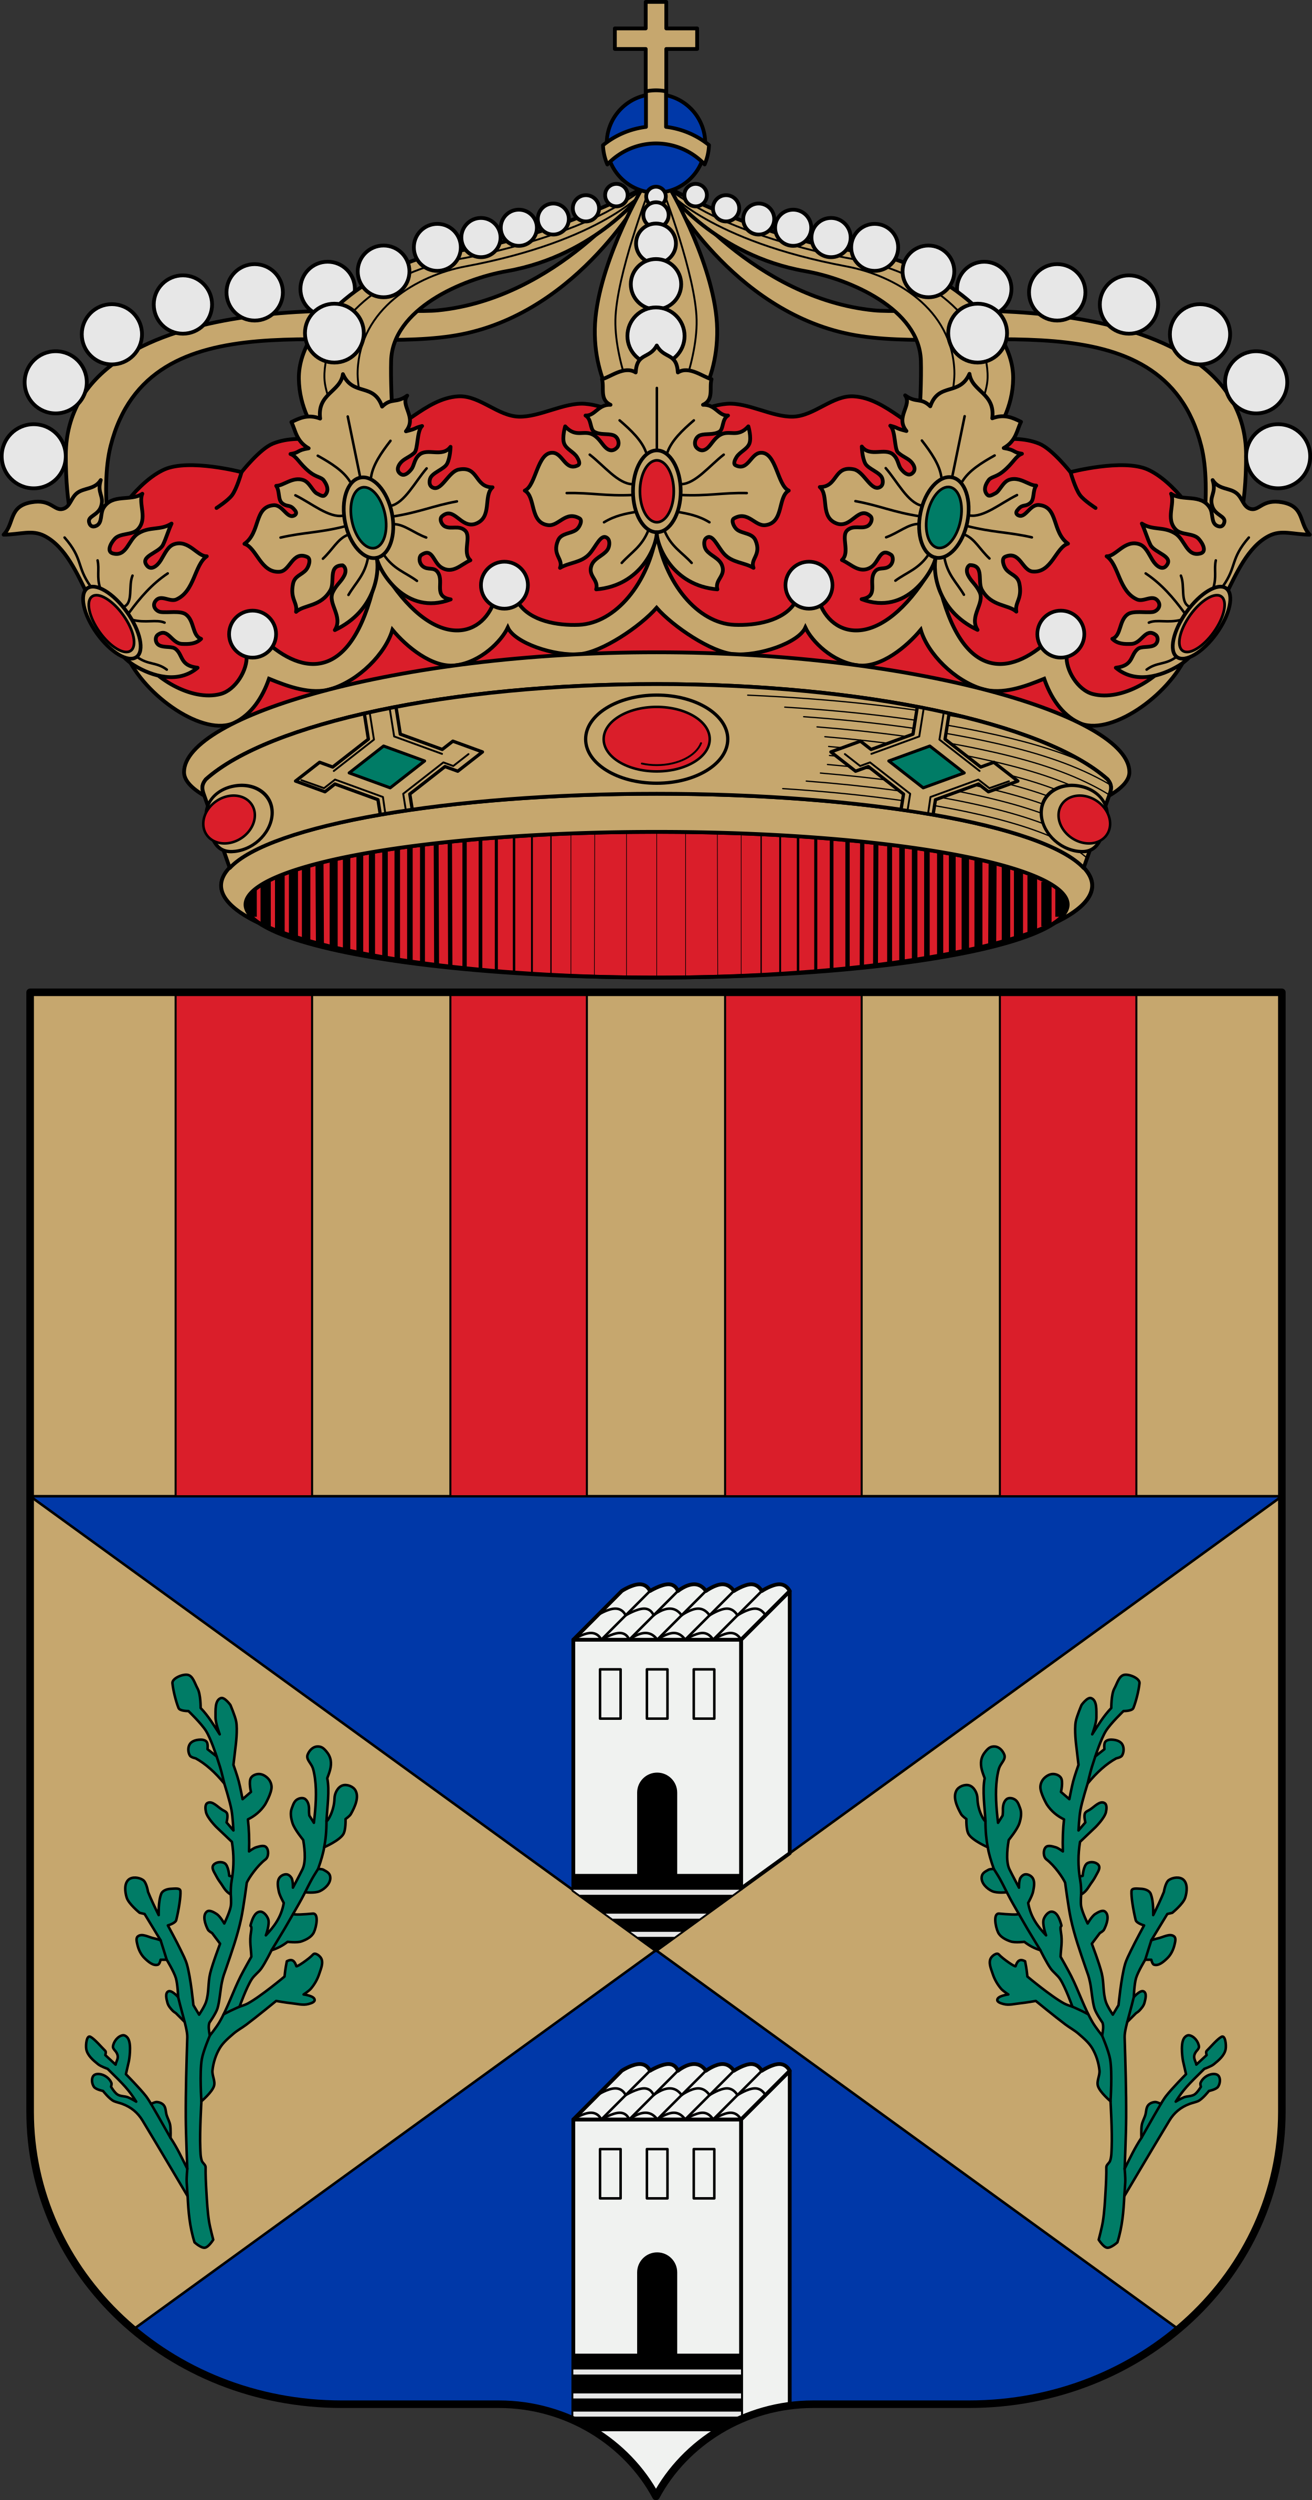 <?xml version="1.0" encoding="UTF-8"?>
<!-- Created with Inkscape (http://www.inkscape.org/) -->
<svg width="520.93" height="992.36" version="1.0" xmlns="http://www.w3.org/2000/svg" xmlns:cc="http://creativecommons.org/ns#" xmlns:dc="http://purl.org/dc/elements/1.1/" xmlns:rdf="http://www.w3.org/1999/02/22-rdf-syntax-ns#" xmlns:xlink="http://www.w3.org/1999/xlink">
 <rect width="100%" height="100%" fill="#333333" stroke="none"/>
 <g transform="translate(62.851 16.958)"></g>
 <g transform="translate(6.423 93.598)">
  <g>
   <g transform="translate(-602.16)">
    <path d="m1086.7 118.06s3.893-9.642 3.797-31.137c-0.147-33.177-32.081-48.05-65.89-53.819-34.184-5.832-70.308-2.38-81.821-3.519-47.386-4.686-79.361-47.465-79.361-47.465h-2.658s25.417 47.574 72.526 56.958c45.442 9.052 124.14-16.489 139.42 44.403 2.056 8.194 2.374 19.831 0.697 34.578z" style="fill:#c6a76e;stroke-linecap:round;stroke-linejoin:round;stroke-width:1.5;stroke:#000"/>
    <circle transform="translate(56.429 -76.64)" cx="1046.8" cy="164.14" r="12.721" style="fill:#e7e7e7;stroke-linecap:round;stroke-linejoin:round;stroke-width:1.5;stroke:#000"/>
    <circle cx="1094.5" cy="58.147" r="12.339" style="fill:#e7e7e7;stroke-linecap:round;stroke-linejoin:round;stroke-width:1.5;stroke:#000"/>
    <circle cx="1072.2" cy="39.084" r="11.957" style="fill:#e7e7e7;stroke-linecap:round;stroke-linejoin:round;stroke-width:1.5;stroke:#000"/>
    <circle cx="1044" cy="27.27" r="11.576" style="fill:#e7e7e7;stroke-linecap:round;stroke-linejoin:round;stroke-width:1.5;stroke:#000"/>
    <circle cx="1015.5" cy="22.436" r="11.194" style="fill:#e7e7e7;stroke-linecap:round;stroke-linejoin:round;stroke-width:1.5;stroke:#000"/>
    <circle cx="986.53" cy="21.094" r="10.812" style="fill:#e7e7e7;stroke-linecap:round;stroke-linejoin:round;stroke-width:1.5;stroke:#000"/>
   </g>
   <g transform="matrix(-1 0 0 1 1110.2 0)">
    <path d="m1086.7 118.06s3.893-9.642 3.797-31.137c-0.147-33.177-32.081-48.05-65.89-53.819-34.184-5.832-70.308-2.38-81.821-3.519-47.386-4.686-79.361-47.465-79.361-47.465h-2.658s25.417 47.574 72.526 56.958c45.442 9.052 124.14-16.489 139.42 44.403 2.056 8.194 2.374 19.831 0.697 34.578z" style="fill:#c6a76e;stroke-linecap:round;stroke-linejoin:round;stroke-width:1.5;stroke:#000"/>
    <circle transform="translate(56.429 -76.64)" cx="1046.8" cy="164.14" r="12.721" style="fill:#e7e7e7;stroke-linecap:round;stroke-linejoin:round;stroke-width:1.5;stroke:#000"/>
    <circle cx="1094.5" cy="58.147" r="12.339" style="fill:#e7e7e7;stroke-linecap:round;stroke-linejoin:round;stroke-width:1.5;stroke:#000"/>
    <circle cx="1072.2" cy="39.084" r="11.957" style="fill:#e7e7e7;stroke-linecap:round;stroke-linejoin:round;stroke-width:1.5;stroke:#000"/>
    <circle cx="1044" cy="27.27" r="11.576" style="fill:#e7e7e7;stroke-linecap:round;stroke-linejoin:round;stroke-width:1.5;stroke:#000"/>
    <circle cx="1015.5" cy="22.436" r="11.194" style="fill:#e7e7e7;stroke-linecap:round;stroke-linejoin:round;stroke-width:1.5;stroke:#000"/>
    <circle cx="986.53" cy="21.094" r="10.812" style="fill:#e7e7e7;stroke-linecap:round;stroke-linejoin:round;stroke-width:1.5;stroke:#000"/>
   </g>
   <g transform="translate(-602.16)">
    <path transform="translate(-20.957 -58.798)" d="m799.31 122.49c-0.262 1e-3 -0.526 0.011-0.791 0.029-12.939 0.879-22.337 13.981-34.904 17.184-12.5 3.186-26.737-3.303-38.664 1.611-5.155 2.124-12.352 11.277-12.352 11.277s-20.749-5.424-30.609-1.074c-9.925 4.379-21.01 18.96-24.164 29.266-2.379 7.77 0.889 10.278 2.416 18.26 3.68 19.231 12.208 41.103 33.025 45.912 5.63 1.301 11.675 1.893 16.648 4.834 4.794 2.834 11.008 11.008 11.008 11.008 29.524-14.052 94.273-24.145 156.23-24.145s126.71 10.093 156.23 24.145c0 0 6.216-8.173 11.01-11.008 4.974-2.941 11.017-3.533 16.646-4.834 20.817-4.809 29.345-26.681 33.025-45.912 1.528-7.981 4.796-10.489 2.418-18.26-3.155-10.305-14.24-24.887-24.166-29.266-9.86-4.35-30.609 1.074-30.609 1.074 0 0-7.197-9.154-12.352-11.277-11.927-4.914-26.164 1.575-38.664-1.611-12.567-3.203-21.966-16.304-34.904-17.184-8.471-0.576-15.679 7.795-24.166 8.055-8.333 0.255-18-5.738-26.312-5.102-9.24 0.707-16.842 6.713-28.16 6.713s-18.92-6.005-28.16-6.713c-8.312-0.636-17.98 5.356-26.312 5.102-8.222-0.251-15.243-8.116-23.375-8.084z" style="fill:#da1e2a;stroke-linecap:round;stroke-linejoin:round;stroke-width:1.5;stroke:#000"/>
    <path d="m691.64 93.798s-1.806 6.481-3.759 9.129c-1.585 2.149-6.176 5.101-6.176 5.101" style="fill:none;stroke-linecap:round;stroke-linejoin:round;stroke-width:1.5;stroke:#000"/>
    <path d="m1020.8 93.798s1.806 6.481 3.759 9.129c1.585 2.149 6.176 5.101 6.176 5.101" style="fill:none;stroke-linecap:round;stroke-linejoin:round;stroke-width:1.5;stroke:#000"/>
   </g>
   <path transform="translate(-6.423 -93.598)" d="m265.01 75.723s19.134 25.701 54.68 31.896c18.018 3.141 45.335 15.147 45.945 35.504 0.436 14.531-1.924 42.93-1.924 42.93h17.874s20.376-13.427 20.693-35.715c0.342-23.975-34.349-47.636-60.564-50.502-35.793-3.914-74.045-24.113-74.045-24.113z" style="fill:#c6a76e;stroke-linecap:round;stroke-linejoin:round;stroke-width:1.5;stroke:#000"/>
   <path d="m369.61 92.455s15.799-24.207 16.092-36.032c0.498-20.068-20.341-41.337-52.398-47.001-22.229-3.928-45.326-11.359-59.515-18.841-7.972-4.204-13.732-8.457-13.732-8.457" style="fill:none;stroke-width:.75;stroke:#000"/>
   <g transform="translate(-602.16)" style="fill:#e7e7e7;stroke-width:1.5;stroke:#000">
    <circle cx="983.91" cy="38.621" r="11.68" style="fill:#e7e7e7;stroke-linecap:round;stroke-linejoin:round;stroke-width:1.5;stroke:#000"/>
    <circle cx="871.94" cy="-16.154" r="4.471" style="fill:#e7e7e7;stroke-linecap:round;stroke-linejoin:round;stroke-width:1.5;stroke:#000"/>
    <circle cx="884.03" cy="-10.918" r="5.216" style="fill:#e7e7e7;stroke-linecap:round;stroke-linejoin:round;stroke-width:1.5;stroke:#000"/>
    <circle cx="896.98" cy="-6.665" r="6.163" style="fill:#e7e7e7;stroke-linecap:round;stroke-linejoin:round;stroke-width:1.5;stroke:#000"/>
    <circle cx="910.67" cy="-3.198" r="7.178" style="fill:#e7e7e7;stroke-linecap:round;stroke-linejoin:round;stroke-width:1.5;stroke:#000"/>
    <circle cx="925.71" cy=".695" r="7.789" style="fill:#e7e7e7;stroke-linecap:round;stroke-linejoin:round;stroke-width:1.5;stroke:#000"/>
    <circle cx="964.37" cy="14.12" r="10.27" style="fill:#e7e7e7;stroke-linecap:round;stroke-linejoin:round;stroke-width:1.5;stroke:#000"/>
    <circle cx="943.03" cy="4.588" r="9.33" style="fill:#e7e7e7;stroke-linecap:round;stroke-linejoin:round;stroke-width:1.5;stroke:#000"/>
   </g>
   <path d="m258.59-17.875s16.719 19.827 71.007 29.998c19.532 3.659 41.888 16.81 42.908 41.389 0.554 13.335-10.252 38.943-10.252 38.943" style="fill:none;stroke-linecap:round;stroke-linejoin:round;stroke-width:.75;stroke:#000"/>
   <g transform="matrix(-1 0 0 1 508.09 0)">
    <path transform="translate(-6.423 -93.598)" d="m265.01 75.723s19.134 25.701 54.68 31.896c18.018 3.141 45.335 15.147 45.945 35.504 0.436 14.531-1.924 42.93-1.924 42.93h17.874s20.376-13.427 20.693-35.715c0.342-23.975-34.349-47.636-60.564-50.502-35.793-3.914-74.045-24.113-74.045-24.113z" style="fill:#c6a76e;stroke-linecap:round;stroke-linejoin:round;stroke-width:1.5;stroke:#000"/>
    <path d="m369.61 92.455s15.799-24.207 16.092-36.032c0.498-20.068-20.341-41.337-52.398-47.001-22.229-3.928-45.326-11.359-59.515-18.841-7.972-4.204-13.732-8.457-13.732-8.457" style="fill:none;stroke-width:.75;stroke:#000"/>
    <g transform="translate(-602.16)" style="fill:#e7e7e7;stroke-width:1.5;stroke:#000">
     <circle cx="983.91" cy="38.621" r="11.68" style="fill:#e7e7e7;stroke-linecap:round;stroke-linejoin:round;stroke-width:1.5;stroke:#000"/>
     <circle cx="871.94" cy="-16.154" r="4.471" style="fill:#e7e7e7;stroke-linecap:round;stroke-linejoin:round;stroke-width:1.5;stroke:#000"/>
     <circle cx="884.03" cy="-10.918" r="5.216" style="fill:#e7e7e7;stroke-linecap:round;stroke-linejoin:round;stroke-width:1.5;stroke:#000"/>
     <circle cx="896.98" cy="-6.665" r="6.163" style="fill:#e7e7e7;stroke-linecap:round;stroke-linejoin:round;stroke-width:1.5;stroke:#000"/>
     <circle cx="910.67" cy="-3.198" r="7.178" style="fill:#e7e7e7;stroke-linecap:round;stroke-linejoin:round;stroke-width:1.5;stroke:#000"/>
     <circle cx="925.71" cy=".695" r="7.789" style="fill:#e7e7e7;stroke-linecap:round;stroke-linejoin:round;stroke-width:1.5;stroke:#000"/>
     <circle cx="964.37" cy="14.12" r="10.27" style="fill:#e7e7e7;stroke-linecap:round;stroke-linejoin:round;stroke-width:1.5;stroke:#000"/>
     <circle cx="943.03" cy="4.588" r="9.33" style="fill:#e7e7e7;stroke-linecap:round;stroke-linejoin:round;stroke-width:1.5;stroke:#000"/>
    </g>
    <path d="m258.59-17.875s16.719 19.827 71.007 29.998c19.532 3.659 41.888 16.81 42.908 41.389 0.554 13.335-10.252 38.943-10.252 38.943" style="fill:none;stroke-linecap:round;stroke-linejoin:round;stroke-width:.75;stroke:#000"/>
   </g>
   <g transform="translate(-602.16)">
    <path d="m850.14-17.876s-17.829 31.041-18.227 54.869c-0.407 24.363 13.859 37.594 13.859 37.594h20.859s14.268-13.231 13.861-37.594c-0.398-23.828-18.227-54.869-18.227-54.869h-6.064z" style="fill:#c6a76e;stroke-linecap:round;stroke-linejoin:round;stroke-width:1.5;stroke:#000"/>
    <path d="m859.04-17.875s12.944 33.613 13.29 51.262c0.357 18.186-10.822 41.199-10.822 41.199" style="fill:none;stroke-width:.75;stroke:#000"/>
    <path d="m853.37-17.875s-12.944 33.613-13.29 51.262c-0.357 18.186 10.822 41.199 10.822 41.199" style="fill:none;stroke-width:.75;stroke:#000"/>
   </g>
   <g transform="translate(-600.25)">
    <path d="m850.21-92.848v10.525h-12.253v8.167h12.253v23.222h8.162v-23.222h12.253v-8.167h-12.253v-10.525z" style="fill:#c6a76e;stroke-linecap:round;stroke-linejoin:round;stroke-width:1.5;stroke:#000"/>
    <circle cx="854.29" cy="-36.671" r="19.555" style="fill:#0038a8;stroke-linecap:round;stroke-linejoin:round;stroke-width:1.5;stroke:#000"/>
    <path transform="translate(-20.957 -58.798)" d="m875.25 1.053a21.074 21.074 0 0 0-3.986 0.396v14.123a33.415 33.415 0 0 0-17.062 7.273 21.074 21.074 0 0 0 1.74 7.641 26.58 26.58 0 0 1 19.309-8.359 26.58 26.58 0 0 1 19.307 8.334 21.074 21.074 0 0 0 1.734-7.666 33.415 33.415 0 0 0-17.055-7.238v-14.115a21.074 21.074 0 0 0-3.986-0.389z" style="fill:#c6a76e;stroke-linecap:round;stroke-linejoin:round;stroke-width:1.5;stroke:#000"/>
   </g>
   <g transform="translate(-602.16)">
    <circle cx="856.2" cy="-15.603" r="3.893" style="fill:#e7e7e7;stroke-linecap:round;stroke-linejoin:round;stroke-width:1.5;stroke:#000"/>
    <circle cx="856.2" cy="-8.286" r="5.034" style="fill:#e7e7e7;stroke-linecap:round;stroke-linejoin:round;stroke-width:1.5;stroke:#000"/>
    <circle cx="856.2" cy="3.044" r="7.921" style="fill:#e7e7e7;stroke-linecap:round;stroke-linejoin:round;stroke-width:1.5;stroke:#000"/>
    <circle cx="856.2" cy="19.221" r="10.002" style="fill:#e7e7e7;stroke-linecap:round;stroke-linejoin:round;stroke-width:1.5;stroke:#000"/>
    <circle cx="856.2" cy="39.762" r="11.344" style="fill:#e7e7e7;stroke-linecap:round;stroke-linejoin:round;stroke-width:1.5;stroke:#000"/>
   </g>
   <g transform="matrix(1.006 0 0 1.006 -922.7 -67.836)" style="stroke-width:.994">
    <g style="stroke-width:.994">
     <path transform="translate(-25.134 54.36)" d="m1195.1 130.06c-3.069 20.063-16.258 35.899-30.727 36.498-8.399 0.348-19.091-1.501-23.742-8.504-3.436-5.173-7.725-5.645-9.922 0-5.813 14.935-25.987 18.123-45.358-15.947-7.787 44.375-26.427 45.631-42.168 32.955-2.735-2.203-10.214 0.045-9.922 3.545 0.477 5.706-4.356 13.667-10.277 15.236-11.591 3.072-27.035-6.547-32.246-15.945-0.804-1.45-5.628-1.164-4.961 0.354 7.261 16.529 30.84 32.786 42.832 26.861 6.559-3.24 10.947-9.851 13.51-17.293 7.354 3.018 16.572 6.453 24.49 4.051 10.981-3.331 21.51-13.951 24.234-23.363 5.419 6.534 15.729 15.215 24.986 14.021 9.861-1.272 18.012-9.505 20.549-14.908 2.723 6.07 18.316 11.368 28.359 10.504 8.752-0.753 23.841-10.845 30.361-18.299 6.52 7.453 21.609 17.546 30.361 18.299 10.044 0.864 25.637-4.434 28.359-10.504 2.537 5.404 10.688 13.637 20.549 14.908 9.257 1.194 19.567-7.487 24.986-14.021 2.724 9.413 13.253 20.032 24.234 23.363 7.918 2.402 17.134-1.033 24.488-4.051 2.563 7.442 6.953 14.053 13.512 17.293 11.992 5.925 35.571-10.332 42.832-26.861 0.667-1.518-4.157-1.804-4.961-0.354-5.211 9.399-20.655 19.018-32.246 15.945-5.922-1.57-10.754-9.53-10.277-15.236 0.292-3.5-7.187-5.748-9.922-3.545-15.74 12.676-34.381 11.42-42.168-32.955-19.371 34.07-39.544 30.882-45.357 15.947-2.197-5.645-6.486-5.173-9.922 0-4.651 7.003-15.343 8.852-23.742 8.504-14.468-0.599-27.658-16.436-30.726-36.498z" style="fill:#c6a76e;stroke-width:1.491;stroke:#000"/>
     <g transform="translate(-2.938)" style="stroke-width:.994;stroke:#000">
      <path transform="translate(-25.134 54.36)" d="m1198.1 56.352c-2.938 5.438-7.844 2.632-8.326 10.631-4.429-2.814-9.964 1.826-13.289 2.658 0.975 3.436-1.055 8.085 3.365 10.098-4.945-0.207-6.091 4.452-9.869 4.232 2.501 1.468 1.649 5.365 3.455 6.412 2.323 1.347 5.227 0.607 7.482 1.35 2.044 0.673 2.789 3.619 1.391 4.994-1.051 1.034-2.476 1.531-4.189 0.09-1.514-1.274-2.649-3.806-4.976-5.172-3.777-2.215-6.894 1.364-11.188-3.4 0 0-1.31 4.451-0.412 6.775 0.894 2.314 3.799 3.271 5.094 5.387 0.643 1.051 1.421 2.695 0.31 3.231-4.954 2.388-5.845-4.693-9.828-4.971-6.24-0.435-6.596 12.976-11.109 14.914 4.443 2.506 1.786 12.72 9.213 13.643 4.196 0.521 6.855-5.859 12.402-2.656 1.286 0.743 0.035 3.467-1.217 4.438-2.161 1.676-6.018 1.262-7.287 4.244-2.463 5.788 2.214 7.265 0.791 10.828 3.674-2.199 8.353-1.935 11.611-5.514 2.622-2.88 4.586-8.375 7.117-6.18 1.138 0.987 0.838 3.488-0.1 4.719-1.724 2.263-5.106 3.137-6.184 5.965-1.622 4.256 2.928 5.604 1.824 9.494 17.799-1.436 23.995-17.267 23.918-22.502-0.077 5.235 6.121 21.066 23.92 22.502-1.104-3.89 3.444-5.238 1.822-9.494-1.077-2.828-4.459-3.702-6.184-5.965-0.938-1.23-1.237-3.732-0.1-4.719 2.531-2.195 4.497 3.3 7.119 6.18 3.258 3.579 7.937 3.315 11.611 5.514-1.423-3.563 3.255-5.04 0.791-10.828-1.269-2.982-5.126-2.569-7.287-4.244-1.251-0.97-2.505-3.695-1.219-4.438 5.548-3.202 8.207 3.177 12.402 2.656 7.427-0.922 4.772-11.137 9.215-13.643-4.513-1.938-4.871-15.349-11.111-14.914-3.983 0.278-4.872 7.358-9.826 4.971-1.11-0.535-0.335-2.179 0.309-3.231 1.294-2.116 4.202-3.073 5.096-5.387 0.898-2.324-0.414-6.775-0.414-6.775-4.293 4.764-7.409 1.185-11.186 3.4-2.328 1.365-3.462 3.898-4.977 5.172-1.714 1.441-3.14 0.944-4.191-0.09-1.398-1.375-0.652-4.321 1.393-4.994 2.256-0.742 5.16-0.002 7.482-1.35 1.806-1.047 0.952-4.944 3.453-6.412-3.778 0.22-4.924-4.439-9.869-4.232 4.42-2.013 2.392-6.662 3.367-10.098-3.325-0.833-8.86-5.473-13.289-2.658-0.482-7.999-5.39-5.193-8.328-10.631z" style="fill:#c6a76e;stroke-linecap:round;stroke-linejoin:round;stroke-width:1.491;stroke:#000"/>
      <g style="stroke-width:.994;stroke:#000">
       <ellipse cx="1173" cy="168.23" rx="9.417" ry="16.147" style="fill:none;stroke-linecap:round;stroke-linejoin:round;stroke-width:1.451;stroke:#000"/>
       <ellipse cx="1173" cy="168.23" rx="6.674" ry="12.208" style="fill:#da1e2a;stroke-linecap:round;stroke-linejoin:round;stroke-width:1.062;stroke:#000"/>
       <path d="m1173 151.89v-24.43" style="fill:none;stroke-linecap:round;stroke-linejoin:round;stroke-width:.994px;stroke:#000"/>
       <path d="m1168.7 152.77c-1.64-4.569-5.823-8.591-10.399-12.528" style="fill:none;stroke-linecap:round;stroke-linejoin:round;stroke-width:.994px;stroke:#000"/>
       <path d="m1163.3 165.42c-5.596-0.154-11.192-7.319-16.788-11.651" style="fill:none;stroke-linecap:round;stroke-linejoin:round;stroke-width:.994px;stroke:#000"/>
       <path d="m1163.6 169.68c-11.023 0.512-16.379-0.958-26.184-0.752" style="fill:none;stroke-linecap:round;stroke-linejoin:round;stroke-width:.994px;stroke:#000"/>
       <path d="m1164.8 176.32c-4.114 0.755-8.215 1.431-12.654 4.134" style="fill:none;stroke-linecap:round;stroke-linejoin:round;stroke-width:.994px;stroke:#000"/>
       <path d="m1169.7 183.48c-2.554 6.582-6.814 8.821-10.566 13.007" style="fill:none;stroke-linecap:round;stroke-linejoin:round;stroke-width:.994px;stroke:#000"/>
       <path d="m1177.2 152.77c1.64-4.569 5.823-8.591 10.399-12.528" style="fill:none;stroke-linecap:round;stroke-linejoin:round;stroke-width:.994px;stroke:#000"/>
       <path d="m1182.6 165.42c5.596-0.154 11.192-7.319 16.788-11.651" style="fill:none;stroke-linecap:round;stroke-linejoin:round;stroke-width:.994px;stroke:#000"/>
       <path d="m1182.3 169.68c11.023 0.512 16.379-0.958 26.184-0.752" style="fill:none;stroke-linecap:round;stroke-linejoin:round;stroke-width:.994px;stroke:#000"/>
       <path d="m1181.1 176.32c4.114 0.755 8.215 1.431 12.654 4.134" style="fill:none;stroke-linecap:round;stroke-linejoin:round;stroke-width:.994px;stroke:#000"/>
       <path d="m1175.9 183.48c2.554 6.582 7.081 8.821 10.833 13.007" style="fill:none;stroke-linecap:round;stroke-linejoin:round;stroke-width:.994px;stroke:#000"/>
      </g>
     </g>
     <g transform="rotate(-11.587 1166 748.78)" style="fill:none;stroke-width:.994;stroke:#000">
      <path transform="translate(-25.134 54.36)" d="m1187.3 71.712c-4.429-2.814-8.08-1.752-11.404-0.92 0.975 3.436 0.298 7.723 4.611 11.504-4.945-0.207-3.715 0.975-7.494 0.755 2.325 1.432 2.547 4.293 5.976 8.464 2.155 2.621 4.14 2.886 4.814 4.383 0.97 2.155 1.165 4.053-0.233 5.428-1.051 1.034-1.758 0.527-3.472-0.914-1.514-1.274-1.906-4.933-4.234-6.298-3.777-2.215-8.169 0.719-10.885 0.115 1.046 2.389-0.507 5.412 0.913 7.175 1.575 1.956 2.729 1.005 4.024 3.121 0.643 1.051 1.055 1.981-0.055 2.516-3.45 1.289-3.68-5.272-7.663-5.55-7.59-0.712-6.899 9.461-14.096 12.639 4.443 2.506 3.973 12.657 11.4 13.579 4.196 0.521 6.571-7.219 11.817-3.544 1.527 1.07-0.189 3.933-1.44 4.903-2.162 1.675-4.888 1.366-6.157 4.348-2.463 5.788 0.37 7.527-1.053 11.089 3.674-2.199 9.99 0.063 14.953-5.596 2.622-2.88 0.933-9.892 6.736-8.688 1.138 0.987 0.866 2.727-0.072 3.957-1.724 2.263-3.851 2.969-5.863 5.647-3.013 4.011 2.243 10.196-2.207 14.806 17.616-4.287 21.991-19.34 21.913-24.576-0.077 5.235 6.47 24.975 25.323 21.894-6.639-2.467-1.166-7.079-2.788-11.335-1.077-2.828-3.757-1.512-5.482-3.775-0.938-1.23-0.945-3.288 0.193-4.275 5.259-2.403 4.154 3.588 6.971 6.277 3.861 3.686 7.902 0.366 11.812-0.456-2.675-3.692 2.46-9.029 0.256-11.961-1.947-2.591-5.23-1.439-7.391-3.114-1.251-0.97-1.671-3.396-0.385-4.139 5.548-3.202 6.202 6.091 12.192 5.555 7.427-0.922 5.234-10.275 9.678-12.78-7.046-1.434-3.551-9.502-11.702-9.536-3.992-0.017-8.113 6.737-11.129 5.087-1.723-0.942-1.216-2.872-0.573-3.923 1.294-2.116 6.119-2.426 7.695-4.342 1.74-2.114 2.679-6.269 2.679-6.269-4.067 3.66-9.017-1.575-12.794 0.641-2.328 1.365-2.65 3.681-4.165 4.955-1.714 1.441-3.367 2.049-4.418 1.015-1.398-1.375-0.917-2.998 0.751-4.358 1.679-1.371 3.791-1.434 6.113-2.781 1.806-1.047 2.664-8.302 5.165-9.77-3.778 0.22-1.73 0.564-6.675 0.771 5.588-4.587-0.293-10.41 3.335-13.685-4.986 2.28-6.156-0.57-10.586 2.244-1.332-10.092-10.446-6.102-12.576-15.656-2.406 6.76-11.569 5.383-12.331 15.371z" style="fill:#c6a76e;stroke-linecap:round;stroke-linejoin:round;stroke-width:1.491;stroke:#000"/>
      <g style="fill:none;stroke-width:.994;stroke:#000">
       <ellipse cx="1173" cy="168.23" rx="9.417" ry="16.147" style="fill:none;stroke-linecap:round;stroke-linejoin:round;stroke-width:1.451;stroke:#000"/>
       <ellipse cx="1173" cy="168.23" rx="6.674" ry="12.208" style="fill:#007c66;stroke-linecap:round;stroke-linejoin:round;stroke-width:1.062;stroke:#000"/>
       <path d="m1173 151.89v-24.43" style="fill:none;stroke-linecap:round;stroke-linejoin:round;stroke-width:.994px;stroke:#000"/>
       <path d="m1168.7 152.77c-1.64-4.569-5.823-8.591-10.399-12.528" style="fill:none;stroke-linecap:round;stroke-linejoin:round;stroke-width:.994px;stroke:#000"/>
       <path d="m1163.3 165.42c-5.596-0.154-11.192-7.319-16.788-11.651" style="fill:none;stroke-linecap:round;stroke-linejoin:round;stroke-width:.994px;stroke:#000"/>
       <path d="m1163.6 169.68c-11.023 0.512-16.379-0.958-26.184-0.752" style="fill:none;stroke-linecap:round;stroke-linejoin:round;stroke-width:.994px;stroke:#000"/>
       <path d="m1163.5 173.24c-4.114 0.755-6.928 4.508-11.366 7.212" style="fill:none;stroke-linecap:round;stroke-linejoin:round;stroke-width:.994px;stroke:#000"/>
       <path d="m1169.7 183.48c-2.554 6.582-6.814 8.821-10.566 13.007" style="fill:none;stroke-linecap:round;stroke-linejoin:round;stroke-width:.994px;stroke:#000"/>
       <path d="m1177.2 152.77c1.64-4.569 5.823-8.591 10.399-12.528" style="fill:none;stroke-linecap:round;stroke-linejoin:round;stroke-width:.994px;stroke:#000"/>
       <path d="m1182.6 165.42c5.596-0.154 11.192-7.319 16.788-11.651" style="fill:none;stroke-linecap:round;stroke-linejoin:round;stroke-width:.994px;stroke:#000"/>
       <path d="m1182.3 169.68c11.023 0.512 16.379-0.958 26.184-0.752" style="fill:none;stroke-linecap:round;stroke-linejoin:round;stroke-width:.994px;stroke:#000"/>
       <path d="m1182.1 172.69c4.114 0.755 7.215 5.062 11.653 7.766" style="fill:none;stroke-linecap:round;stroke-linejoin:round;stroke-width:.994px;stroke:#000"/>
       <path d="m1175.9 183.48c2.554 6.582 7.081 8.821 10.833 13.007" style="fill:none;stroke-linecap:round;stroke-linejoin:round;stroke-width:.994px;stroke:#000"/>
      </g>
     </g>
     <g transform="matrix(-.98 -.201 -.201 .98 2466.7 249.47)" style="fill:none;stroke-width:.994;stroke:#000">
      <path transform="translate(-25.134 54.36)" d="m1187.3 71.712c-4.429-2.814-8.08-1.752-11.404-0.92 0.975 3.436 0.298 7.723 4.611 11.504-4.945-0.207-3.715 0.975-7.494 0.755 2.325 1.432 2.547 4.293 5.976 8.464 2.155 2.621 4.14 2.886 4.814 4.383 0.97 2.155 1.165 4.053-0.233 5.428-1.051 1.034-1.758 0.527-3.472-0.914-1.514-1.274-1.906-4.933-4.234-6.298-3.777-2.215-8.169 0.719-10.885 0.115 1.046 2.389-0.507 5.412 0.913 7.175 1.575 1.956 2.729 1.005 4.024 3.121 0.643 1.051 1.055 1.981-0.055 2.516-3.45 1.289-3.68-5.272-7.663-5.55-7.59-0.712-6.899 9.461-14.096 12.639 4.443 2.506 3.973 12.657 11.4 13.579 4.196 0.521 6.571-7.219 11.817-3.544 1.527 1.07-0.189 3.933-1.44 4.903-2.162 1.675-4.888 1.366-6.157 4.348-2.463 5.788 0.37 7.527-1.053 11.089 3.674-2.199 9.99 0.063 14.953-5.596 2.622-2.88 0.933-9.892 6.736-8.688 1.138 0.987 0.866 2.727-0.072 3.957-1.724 2.263-3.851 2.969-5.863 5.647-3.013 4.011 2.243 10.196-2.207 14.806 17.616-4.287 21.991-19.34 21.913-24.576-0.077 5.235 6.47 24.975 25.323 21.894-6.639-2.467-1.166-7.079-2.788-11.335-1.077-2.828-3.757-1.512-5.482-3.775-0.938-1.23-0.945-3.288 0.193-4.275 5.259-2.403 4.154 3.588 6.971 6.277 3.861 3.686 7.902 0.366 11.812-0.456-2.675-3.692 2.46-9.029 0.256-11.961-1.947-2.591-5.23-1.439-7.391-3.114-1.251-0.97-1.671-3.396-0.385-4.139 5.548-3.202 6.202 6.091 12.192 5.555 7.427-0.922 5.234-10.275 9.678-12.78-7.046-1.434-3.551-9.502-11.702-9.536-3.992-0.017-8.113 6.737-11.129 5.087-1.723-0.942-1.216-2.872-0.573-3.923 1.294-2.116 6.119-2.426 7.695-4.342 1.74-2.114 2.679-6.269 2.679-6.269-4.067 3.66-9.017-1.575-12.794 0.641-2.328 1.365-2.65 3.681-4.165 4.955-1.714 1.441-3.367 2.049-4.418 1.015-1.398-1.375-0.917-2.998 0.751-4.358 1.679-1.371 3.791-1.434 6.113-2.781 1.806-1.047 2.664-8.302 5.165-9.77-3.778 0.22-1.73 0.564-6.675 0.771 5.588-4.587-0.293-10.41 3.335-13.685-4.986 2.28-6.156-0.57-10.586 2.244-1.332-10.092-10.446-6.102-12.576-15.656-2.406 6.76-11.569 5.383-12.331 15.371z" style="fill:#c6a76e;stroke-linecap:round;stroke-linejoin:round;stroke-width:1.491;stroke:#000"/>
      <g style="fill:none;stroke-width:.994;stroke:#000">
       <ellipse cx="1173" cy="168.23" rx="9.417" ry="16.147" style="fill:none;stroke-linecap:round;stroke-linejoin:round;stroke-width:1.451;stroke:#000"/>
       <ellipse cx="1173" cy="168.23" rx="6.674" ry="12.208" style="fill:#007c66;stroke-linecap:round;stroke-linejoin:round;stroke-width:1.062;stroke:#000"/>
       <path d="m1173 151.89v-24.43" style="fill:none;stroke-linecap:round;stroke-linejoin:round;stroke-width:.994px;stroke:#000"/>
       <path d="m1168.7 152.77c-1.64-4.569-5.823-8.591-10.399-12.528" style="fill:none;stroke-linecap:round;stroke-linejoin:round;stroke-width:.994px;stroke:#000"/>
       <path d="m1163.3 165.42c-5.596-0.154-11.192-7.319-16.788-11.651" style="fill:none;stroke-linecap:round;stroke-linejoin:round;stroke-width:.994px;stroke:#000"/>
       <path d="m1163.6 169.68c-11.023 0.512-16.379-0.958-26.184-0.752" style="fill:none;stroke-linecap:round;stroke-linejoin:round;stroke-width:.994px;stroke:#000"/>
       <path d="m1163.5 173.24c-4.114 0.755-6.928 4.508-11.366 7.212" style="fill:none;stroke-linecap:round;stroke-linejoin:round;stroke-width:.994px;stroke:#000"/>
       <path d="m1169.7 183.48c-2.554 6.582-6.814 8.821-10.566 13.007" style="fill:none;stroke-linecap:round;stroke-linejoin:round;stroke-width:.994px;stroke:#000"/>
       <path d="m1177.2 152.77c1.64-4.569 5.823-8.591 10.399-12.528" style="fill:none;stroke-linecap:round;stroke-linejoin:round;stroke-width:.994px;stroke:#000"/>
       <path d="m1182.6 165.42c5.596-0.154 11.192-7.319 16.788-11.651" style="fill:none;stroke-linecap:round;stroke-linejoin:round;stroke-width:.994px;stroke:#000"/>
       <path d="m1182.3 169.68c11.023 0.512 16.379-0.958 26.184-0.752" style="fill:none;stroke-linecap:round;stroke-linejoin:round;stroke-width:.994px;stroke:#000"/>
       <path d="m1182.1 172.69c4.114 0.755 7.215 5.062 11.653 7.766" style="fill:none;stroke-linecap:round;stroke-linejoin:round;stroke-width:.994px;stroke:#000"/>
       <path d="m1175.9 183.48c2.554 6.582 7.081 8.821 10.833 13.007" style="fill:none;stroke-linecap:round;stroke-linejoin:round;stroke-width:.994px;stroke:#000"/>
      </g>
     </g>
     <g style="stroke-width:.994;stroke:#000">
      <path d="m945.57 209.4c3.776 7.551 9.021 21.935 18.292 27.563 7.091 4.305 17.305 7.331 24.932 0.877-7.062-0.808-5.624-4.925-8.645-7.392-1.443-1.179-4.277-0.448-6.333-1.378-1.78-0.805-1.995-3.323-0.683-4.26 4.059-2.9 5.336 3.448 9.522 3.633 2.639 0.117 5.432 0.081 7.517-2.005-3.578-1.251-2.541-7.112-6.014-9.647-2.161-1.578-7.194-0.546-9.959-0.945-1.635-0.236-3.654-2.301-1.943-4.442 2.09-2.616 5.569 0.638 8.143-0.501 7.284-3.225 7.094-13.627 12.027-17.039-3.575 0.217-7.156-6.725-12.904-4.761-2.483 0.848-3.558 3.588-5.228 6.314-1.526 2.49-3.886 4.046-5.422 2.206-3.199-3.834 4.641-4.988 6.264-8.269 1.207-2.438 2.169-5.848 3.383-8.394-4.418 2.817-8.481 1.007-13.155 3.884-3.955 2.434-4.487 9.401-10.023 7.893-2.482-0.676-0.982-3.861 0.752-5.763 2.135-2.342 6.8-1.372 9.021-3.633 4.186-4.262 0.167-10.272 1.879-14.157-4.465 3.13-11.777-0.141-15.285 5.513-1.464 2.359-0.369 5.961-2.882 7.141-1.489 0.7-2.562 0.11-2.881-1.503-0.471-2.376 3.596-2.597 4.761-6.139 1.379-4.191-1.754-5.158-0.125-10.399-2.45 3.904-6.717 2.91-9.522 5.262-2.33 1.954-2.559 5.417-5.513 6.139-3.412 0.834-4.604-4.044-12.403-2.631-8.993 1.629-6.536 8.31-10.9 12.779 6.724-0.068 11.188-2.068 16.162 0.501 8.371 4.324 12.95 15.127 17.164 23.553z" style="fill:#c6a76e;stroke-linecap:round;stroke-linejoin:round;stroke-width:1.491;stroke:#000"/>
      <ellipse transform="rotate(-35.565)" cx="648.83" cy="734.44" rx="7.281" ry="16.677" style="fill:#c6a76e;stroke-linecap:round;stroke-linejoin:round;stroke-width:1.451;stroke:#000"/>
      <ellipse transform="matrix(.813 -.583 .581 .814 0 0)" cx="648.8" cy="735.48" rx="5.731" ry="13.138" style="fill:#da1e2a;stroke-linecap:round;stroke-linejoin:round;stroke-width:1.062;stroke:#000"/>
      <path d="m946.57 205.76c-5.638-7.942-2.859-10.76-10.273-19.294" style="fill:none;stroke-linecap:round;stroke-linejoin:round;stroke-width:.994px;stroke:#000"/>
      <path d="m950.33 206.39c-1.412-4.388-0.226-7.356-1.002-10.9" style="fill:none;stroke-linecap:round;stroke-linejoin:round;stroke-width:.994px;stroke:#000"/>
      <path d="m959.73 213.78c3.784-1.694 1.666-8.205 3.383-12.278" style="fill:none;stroke-linecap:round;stroke-linejoin:round;stroke-width:.994px;stroke:#000"/>
      <path d="m961.73 216.16c4.304-5.837 8.994-11.353 15.285-15.535" style="fill:none;stroke-linecap:round;stroke-linejoin:round;stroke-width:.994px;stroke:#000"/>
      <path d="m962.98 218.92c5.256 1.417 9.615-0.283 12.779 1.128" style="fill:none;stroke-linecap:round;stroke-linejoin:round;stroke-width:.994px;stroke:#000"/>
      <path d="m964.74 233.45c4.479 3.43 7.718 1.998 11.902 5.137" style="fill:none;stroke-linecap:round;stroke-linejoin:round;stroke-width:.994px;stroke:#000"/>
     </g>
     <g transform="matrix(-1 0 0 1 2340 0)" style="stroke-width:.994;stroke:#000">
      <path d="m945.57 209.4c3.776 7.551 9.021 21.935 18.292 27.563 7.091 4.305 17.305 7.331 24.932 0.877-7.062-0.808-5.624-4.925-8.645-7.392-1.443-1.179-4.277-0.448-6.333-1.378-1.78-0.805-1.995-3.323-0.683-4.26 4.059-2.9 5.336 3.448 9.522 3.633 2.639 0.117 5.432 0.081 7.517-2.005-3.578-1.251-2.541-7.112-6.014-9.647-2.161-1.578-7.194-0.546-9.959-0.945-1.635-0.236-3.654-2.301-1.943-4.442 2.09-2.616 5.569 0.638 8.143-0.501 7.284-3.225 7.094-13.627 12.027-17.039-3.575 0.217-7.156-6.725-12.904-4.761-2.483 0.848-3.558 3.588-5.228 6.314-1.526 2.49-3.886 4.046-5.422 2.206-3.199-3.834 4.641-4.988 6.264-8.269 1.207-2.438 2.169-5.848 3.383-8.394-4.418 2.817-8.481 1.007-13.155 3.884-3.955 2.434-4.487 9.401-10.023 7.893-2.482-0.676-0.982-3.861 0.752-5.763 2.135-2.342 6.8-1.372 9.021-3.633 4.186-4.262 0.167-10.272 1.879-14.157-4.465 3.13-11.777-0.141-15.285 5.513-1.464 2.359-0.369 5.961-2.882 7.141-1.489 0.7-2.562 0.11-2.881-1.503-0.471-2.376 3.596-2.597 4.761-6.139 1.379-4.191-1.754-5.158-0.125-10.399-2.45 3.904-6.717 2.91-9.522 5.262-2.33 1.954-2.559 5.417-5.513 6.139-3.412 0.834-4.604-4.044-12.403-2.631-8.993 1.629-6.536 8.31-10.9 12.779 6.724-0.068 11.188-2.068 16.162 0.501 8.371 4.324 12.95 15.127 17.164 23.553z" style="fill:#c6a76e;stroke-linecap:round;stroke-linejoin:round;stroke-width:1.491;stroke:#000"/>
      <ellipse transform="rotate(-35.565)" cx="648.83" cy="734.44" rx="7.281" ry="16.677" style="fill:#c6a76e;stroke-linecap:round;stroke-linejoin:round;stroke-width:1.451;stroke:#000"/>
      <ellipse transform="matrix(.813 -.583 .581 .814 0 0)" cx="648.8" cy="735.48" rx="5.731" ry="13.138" style="fill:#da1e2a;stroke-linecap:round;stroke-linejoin:round;stroke-width:1.062;stroke:#000"/>
      <path d="m946.57 205.76c-5.638-7.942-2.859-10.76-10.273-19.294" style="fill:none;stroke-linecap:round;stroke-linejoin:round;stroke-width:.994px;stroke:#000"/>
      <path d="m950.33 206.39c-1.412-4.388-0.226-7.356-1.002-10.9" style="fill:none;stroke-linecap:round;stroke-linejoin:round;stroke-width:.994px;stroke:#000"/>
      <path d="m959.73 213.78c3.784-1.694 1.666-8.205 3.383-12.278" style="fill:none;stroke-linecap:round;stroke-linejoin:round;stroke-width:.994px;stroke:#000"/>
      <path d="m961.73 216.16c4.304-5.837 8.994-11.353 15.285-15.535" style="fill:none;stroke-linecap:round;stroke-linejoin:round;stroke-width:.994px;stroke:#000"/>
      <path d="m962.98 218.92c5.256 1.417 9.615-0.283 12.779 1.128" style="fill:none;stroke-linecap:round;stroke-linejoin:round;stroke-width:.994px;stroke:#000"/>
      <path d="m964.74 233.45c4.479 3.43 7.718 1.998 11.902 5.137" style="fill:none;stroke-linecap:round;stroke-linejoin:round;stroke-width:.994px;stroke:#000"/>
     </g>
     <g style="stroke-width:.994">
      <circle cx="1010.5" cy="224.58" r="9.271" style="fill:#e7e7e7;stroke-linecap:round;stroke-linejoin:round;stroke-width:1.451;stroke:#000"/>
      <circle cx="1109.9" cy="205.27" r="9.271" style="fill:#e7e7e7;stroke-linecap:round;stroke-linejoin:round;stroke-width:1.451;stroke:#000"/>
      <circle transform="scale(-1,1)" cx="-1230.1" cy="205.27" r="9.271" style="fill:#e7e7e7;stroke-linecap:round;stroke-linejoin:round;stroke-width:1.451;stroke:#000"/>
      <circle transform="scale(-1,1)" cx="-1329.5" cy="224.58" r="9.271" style="fill:#e7e7e7;stroke-linecap:round;stroke-linejoin:round;stroke-width:1.451;stroke:#000"/>
     </g>
    </g>
    <g style="stroke-width:.994">
     <g style="stroke-width:.994">
      <g style="stroke-width:.994">
       <ellipse transform="translate(56.429 -76.64)" cx="1113.6" cy="400.46" rx="171.89" ry="36.266" style="fill:#da1e2a;stroke-linecap:round;stroke-linejoin:round;stroke-width:1.491;stroke:#000"/>
       <g transform="matrix(.736 0 0 1 76.747 384.55)" style="fill:#eac102;stroke-width:.994;stroke:#000">
        <path d="m1428.7-25.419v-55.588" style="fill:#eac102;stroke-width:.668;stroke:#000"/>
        <path d="m1418.5-25.967v-54.655" style="fill:#eac102;stroke-width:.984;stroke:#000"/>
        <path d="m1408.9-26.233v-53.96" style="fill:#eac102;stroke-width:1.318;stroke:#000"/>
        <path d="m1399.4-26.992v-52.711" style="fill:#eac102;stroke-width:1.652;stroke:#000"/>
        <path d="m1390.9-27.218v-51.991" style="fill:#eac102;stroke-width:1.986;stroke:#000"/>
        <path d="m1374.7-28.767-0.224-49.318m7.895 49.928v-50.498" style="fill:#eac102;stroke-width:2.32;stroke:#000"/>
        <path d="m1359.8-29.558v-47.31m7.568 47.962-0.224-48.596" style="fill:#eac102;stroke-width:2.636;stroke:#000"/>
        <path d="m1339.7-31.596v-43.234m6.576 43.271v-43.995m6.774 44.744v-45.431" style="fill:#eac102;stroke-width:2.97;stroke:#000"/>
        <path d="m1332.7-32.435v-41.556" style="fill:#eac102;stroke-width:3.304;stroke:#000"/>
        <path d="m1326.2-33.287v-39.851" style="fill:#eac102;stroke-width:3.638;stroke:#000"/>
        <path d="m1319.1-34.286v-37.853" style="fill:#eac102;stroke-width:3.972;stroke:#000"/>
        <path d="m1304.8-37.683-0.224-32.026m7.594 33.351v-34.681" style="fill:#eac102;stroke-width:4.288;stroke:#000"/>
        <path d="m1297.4-39.149v-29.143" style="fill:#eac102;stroke-width:4.529;stroke:#000"/>
        <path d="m1290.6-40.642v-26.117" style="fill:#eac102;stroke-width:4.863;stroke:#000"/>
        <path d="m1283.3-42.48v-22.301" style="fill:#eac102;stroke-width:5.179;stroke:#000"/>
        <path d="m1275.7-44.669v-17.534" style="fill:#eac102;stroke-width:5.495;stroke:#000"/>
        <path d="m1267.7-48.458v-11.009" style="fill:#eac102;stroke-width:6.478;stroke:#000"/>
        <path d="m1469.2-24.547v-57.341m-17.237 57.059 0.224-56.812m-12.787 56.554v-56.252" style="fill:#eac102;stroke-width:.334;stroke:#000"/>
        <path d="m1541.4-25.419v-55.588" style="fill:#eac102;stroke-width:.668;stroke:#000"/>
        <path d="m1551.6-25.804v-54.818" style="fill:#eac102;stroke-width:.984;stroke:#000"/>
        <path d="m1561.2-26.445v-53.748" style="fill:#eac102;stroke-width:1.318;stroke:#000"/>
        <path d="m1570.7-26.723v-52.979" style="fill:#eac102;stroke-width:1.652;stroke:#000"/>
        <path d="m1579.2-27.542v-51.666" style="fill:#eac102;stroke-width:1.986;stroke:#000"/>
        <path d="m1595.4-28.767 0.224-49.318m-7.895 50.313v-50.882" style="fill:#eac102;stroke-width:2.32;stroke:#000"/>
        <path d="m1610.3-30.124v-46.744m-7.568 47.46 0.224-48.095" style="fill:#eac102;stroke-width:2.636;stroke:#000"/>
        <path d="m1630.3-32.523v-42.307m-6.576 43.271v-43.995m-6.774 45.368v-46.055" style="fill:#eac102;stroke-width:2.97;stroke:#000"/>
        <path d="m1637.4-32.435v-41.556" style="fill:#eac102;stroke-width:3.304;stroke:#000"/>
        <path d="m1643.9-34.154v-38.985" style="fill:#eac102;stroke-width:3.638;stroke:#000"/>
        <path d="m1650.9-35.21v-36.929" style="fill:#eac102;stroke-width:3.972;stroke:#000"/>
        <path d="m1665.3-37.683 0.224-32.026m-7.594 33.35v-34.681" style="fill:#eac102;stroke-width:4.288;stroke:#000"/>
        <path d="m1672.7-39.149v-29.142" style="fill:#eac102;stroke-width:4.529;stroke:#000"/>
        <path d="m1679.4-40.642v-26.116" style="fill:#eac102;stroke-width:4.863;stroke:#000"/>
        <path d="m1686.8-42.48v-22.301" style="fill:#eac102;stroke-width:5.179;stroke:#000"/>
        <path d="m1694.4-44.669v-17.533" style="fill:#eac102;stroke-width:5.495;stroke:#000"/>
        <path d="m1702.4-48.458v-11.437" style="fill:#eac102;stroke-width:6.478;stroke:#000"/>
        <path d="m1500.9-24.547v-57.341m17.237 57.099-0.224-56.852m12.787 56.554v-56.251" style="fill:#eac102;stroke-width:.334;stroke:#000"/>
       </g>
       <ellipse transform="translate(56.429 -76.64)" cx="1113.6" cy="407.98" rx="162.25" ry="28.75" style="fill:none;stroke-linecap:round;stroke-linejoin:round;stroke-width:1.491;stroke:#000"/>
       <path transform="translate(56.429 -76.64)" d="m1113.6 436.73v-57.5" style="fill:none;stroke-width:.199;stroke:#000"/>
       <path transform="translate(-25.134 54.36)" d="m1195.1 233.2a171.89 36.266 0 0 0-171.89 36.266 171.89 36.266 0 0 0 14.789 14.607 162.25 28.75 0 0 1-5.152-7.09 162.25 28.75 0 0 1 162.25-28.75 162.25 28.75 0 0 1 162.25 28.75 162.25 28.75 0 0 1-5.525 7.301 171.89 36.266 0 0 0 15.162-14.818 171.89 36.266 0 0 0-171.89-36.266z" style="fill:#c6a76e;stroke-linecap:round;stroke-linejoin:round;stroke-width:1.491;stroke:#000"/>
      </g>
      <path d="m1170 231.75c-103.03 0-186.55 25.246-186.55 47.289 0 3.136 2.807 6.266 8.01 9.285l-0.268-0.758c-0.78-2.214-0.742-3.697 0.865-5.688 25.024-22.338 96.686-37.586 177.95-37.592 81.262 6e-3 152.92 15.254 177.95 37.592 1.607 1.991 1.645 3.474 0.865 5.688l-0.268 0.758c5.202-3.019 8.01-6.149 8.01-9.285 0-22.043-83.524-47.289-186.55-47.289z" style="fill:#c6a76e;stroke-linecap:round;stroke-linejoin:round;stroke-width:1.491;stroke:#000"/>
      <path d="m1170 244.29c-81.262 6e-3 -152.92 15.254-177.95 37.592-1.607 1.991-1.645 3.474-0.865 5.688l10.316 29.277c15.805-17 86.388-29.267 168.5-29.285 82.108 0.018 152.69 12.285 168.5 29.285l10.316-29.277c0.78-2.214 0.742-3.697-0.865-5.688-25.024-22.338-96.686-37.586-177.95-37.592z" style="fill:#c6a76e;stroke-linecap:round;stroke-linejoin:round;stroke-width:1.491;stroke:#000"/>
      <g transform="translate(56.429 -76.64)" style="stroke-width:.994;stroke:#000">
       <path transform="translate(-81.563 131)" d="m1365 258.61c-2.462-2.247-5.606-4.291-9.422-6.234-9.092-4.631-22.058-8.684-38.154-12.08-20.202-4.262-45.407-7.387-72.549-9.125" style="fill:none;stroke-linecap:round;stroke-linejoin:round;stroke-width:.497;stroke:#000"/>
       <path transform="translate(-81.563 131)" d="m1366.3 254.94c-2.564-2.132-5.592-4.007-9.078-5.783-9.573-4.876-22.762-8.961-39.045-12.396-18.154-3.83-40.198-6.736-64.014-8.561" style="fill:none;stroke-linecap:round;stroke-linejoin:round;stroke-width:.497;stroke:#000"/>
       <path transform="translate(-81.563 131)" d="m1367.6 251.33c-2.584-2.004-5.485-3.746-8.711-5.389-10.054-5.121-23.468-9.236-39.938-12.711-17.002-3.587-37.294-6.354-59.207-8.201" style="fill:none;stroke-linecap:round;stroke-linejoin:round;stroke-width:.497;stroke:#000"/>
       <path transform="translate(-81.563 131)" d="m1368.8 247.77c-2.555-1.874-5.327-3.503-8.332-5.033-10.535-5.366-24.174-9.513-40.83-13.027-16.531-3.488-36.046-6.203-57.106-8.057" style="fill:none;stroke-linecap:round;stroke-linejoin:round;stroke-width:.497;stroke:#000"/>
       <path transform="translate(-81.563 131)" d="m1370.1 244.21c-2.494-1.746-5.144-3.261-7.951-4.691-11.016-5.611-24.878-9.786-41.721-13.34-16.599-3.502-36.095-6.222-57.098-8.084" style="fill:none;stroke-linecap:round;stroke-linejoin:round;stroke-width:.497;stroke:#000"/>
       <path transform="translate(-81.563 131)" d="m1371.3 240.79c-2.414-1.625-4.93-3.052-7.562-4.393-11.484-5.85-25.566-10.057-42.59-13.648-16.946-3.575-36.794-6.336-58.148-8.209" style="fill:none;stroke-linecap:round;stroke-linejoin:round;stroke-width:.497;stroke:#000"/>
       <path transform="translate(-81.563 131)" d="m1372.6 237.18c-2.314-1.502-4.695-2.835-7.154-4.088-11.978-6.101-26.29-10.338-43.506-13.971-17.623-3.718-38.268-6.548-60.436-8.432" style="fill:none;stroke-linecap:round;stroke-linejoin:round;stroke-width:.497;stroke:#000"/>
       <path transform="translate(-81.563 131)" d="m1373.8 233.67c-2.205-1.387-4.454-2.622-6.752-3.793-12.459-6.346-26.996-10.615-44.398-14.287-18.707-3.947-40.693-6.889-64.248-8.775" style="fill:none;stroke-linecap:round;stroke-linejoin:round;stroke-width:.497;stroke:#000"/>
       <path transform="translate(-81.563 131)" d="m1374.3 229.77c-1.858-1.109-3.734-2.134-5.637-3.103-12.94-6.591-27.7-10.891-45.289-14.602-20.372-4.298-44.475-7.406-70.234-9.268" style="fill:none;stroke-linecap:round;stroke-linejoin:round;stroke-width:.497;stroke:#000"/>
       <path transform="translate(-81.563 131)" d="m1363.6 220.68c-11.687-5.095-24.626-8.66-39.541-11.807-22.597-4.768-49.619-8.073-78.381-9.852" style="fill:none;stroke-linecap:round;stroke-linejoin:round;stroke-width:.497;stroke:#000"/>
       <path transform="translate(-81.563 131)" d="m1323 204.63c-26.389-5.42-58.332-8.889-91.947-10.33" style="fill:none;stroke-linecap:round;stroke-linejoin:round;stroke-width:.497;stroke:#000"/>
      </g>
      <path transform="translate(-25.134 54.36)" d="m1298 198.91-1.709 10.787-16.547 6.023-4.188-3.272-11.674 4.25 9.738 7.609 5.039-1.834 13.889 10.852-0.973 6.146v6e-3c4.355 0.625 8.582 1.286 12.644 1.992l0.94-5.928 16.982-6.182 3.926 3.068 11.615-4.227-9.492-7.416-5.172 1.883-14.078-11 1.605-10.141c-4.054-0.925-8.247-1.794-12.551-2.619z" style="fill:#c6a76e;stroke-linecap:round;stroke-linejoin:round;stroke-width:1.293;stroke:#000"/>
     </g>
     <path d="m1170 360.09v-57.5" style="fill:none;stroke-width:.199;stroke:#000"/>
     <g style="stroke-width:.994;stroke:#000">
      <g style="stroke-width:.994;stroke:#000">
       <path d="m1275.4 253.75-1.774 11.198-18.898 6.878" style="fill:none;stroke-linecap:round;stroke-linejoin:round;stroke-width:.746;stroke:#000"/>
       <path d="m1269 294.17 1.045-6.598-15.848-12.382-3.902 1.42-6.016-4.7" style="fill:none;stroke-linecap:round;stroke-linejoin:round;stroke-width:.746;stroke:#000"/>
      </g>
      <path d="m1283.3 255.41-1.708 10.782 15.848 12.381" style="fill:none;stroke-linecap:round;stroke-linejoin:round;stroke-width:.746;stroke:#000"/>
      <path d="m1277.1 295.48 0.951-6.639 18.898-6.878 4.345 3.395 7.716-2.718" style="fill:none;stroke-linecap:round;stroke-linejoin:round;stroke-width:.746;stroke:#000"/>
      <path d="m1261.6 274.62 16.194-5.894 13.58 10.61-16.194 5.894z" style="fill:#007c66;stroke-linecap:round;stroke-linejoin:round;stroke-width:1.193;stroke:#000"/>
     </g>
     <g transform="matrix(-1 0 0 1 2340 0)" style="stroke-width:.994;stroke:#000">
      <g style="stroke-width:.994;stroke:#000">
       <path d="m1272.9 253.26-1.71 10.797-16.548 6.023-4.187-3.272-11.675 4.249 9.739 7.609 5.038-1.834 13.89 10.852-0.973 6.145" style="fill:none;stroke-linecap:round;stroke-linejoin:round;stroke-width:1.293;stroke:#000"/>
       <path d="m1275.4 253.75-1.774 11.198-18.898 6.878" style="fill:none;stroke-linecap:round;stroke-linejoin:round;stroke-width:.746;stroke:#000"/>
       <path d="m1269 294.17 1.045-6.598-15.848-12.382-3.902 1.42-6.016-4.7" style="fill:none;stroke-linecap:round;stroke-linejoin:round;stroke-width:.746;stroke:#000"/>
      </g>
      <path d="m1283.3 255.41-1.708 10.782 15.848 12.381" style="fill:none;stroke-linecap:round;stroke-linejoin:round;stroke-width:.746;stroke:#000"/>
      <path d="m1285.4 255.88-1.606 10.143 14.078 10.999 5.172-1.883v-1e-5l9.492 7.416-11.614 4.227-3.926-3.068-16.982 6.181-0.939 5.928" style="fill:none;stroke-linecap:round;stroke-linejoin:round;stroke-width:1.293;stroke:#000"/>
      <path d="m1277.1 295.48 0.951-6.639 18.898-6.878 4.345 3.395 8.946-3.165" style="fill:none;stroke-linecap:round;stroke-linejoin:round;stroke-width:.746;stroke:#000"/>
      <path d="m1261.6 274.62 16.194-5.894 13.58 10.61-16.194 5.894z" style="fill:#007c66;stroke-linecap:round;stroke-linejoin:round;stroke-width:1.193;stroke:#000"/>
     </g>
     <g style="stroke-width:.994;stroke:#000">
      <ellipse cx="1170" cy="266.02" rx="28.045" ry="17.386" style="fill:none;stroke-linecap:round;stroke-linejoin:round;stroke-width:1.293;stroke:#000"/>
      <ellipse cx="1170" cy="266.02" rx="20.933" ry="12.729" style="fill:#da1e2a;stroke-linecap:round;stroke-linejoin:round;stroke-width:.994;stroke:#000"/>
      <path d="m1187.5 267.6c-1.974 4.981-9.055 8.668-17.488 8.668-2.056 0-4.031-0.219-5.872-0.623" style="fill:none;stroke-linecap:round;stroke-linejoin:round;stroke-width:.746;stroke:#000"/>
     </g>
     <g style="stroke-width:.994;stroke:#000">
      <path transform="matrix(.988 -.157 0 1 0 0)" d="m1030.6 456.85c0 7.136-6.592 13.259-14.828 12.921-7.093-0.291-8.883-5.141-11.041-12.45-2.287-7.744 2.852-13.392 11.041-13.392s14.828 5.785 14.828 12.921z" style="fill:#c6a76e;stroke-linecap:round;stroke-linejoin:round;stroke-width:1.301;stroke:#000"/>
      <path d="m1011.4 296.04a8.819 10.718 56.514 0 1-10.178 10.965 8.819 10.718 56.514 0 1-10.178-7.61 8.819 10.718 56.514 0 1 10.178-10.965 8.819 10.718 56.514 0 1 10.178 7.61z" style="fill:#da1e2a;stroke-linecap:round;stroke-linejoin:round;stroke-width:.994;stroke:#000"/>
     </g>
     <g transform="matrix(-1 0 0 1 2340 0)" style="stroke-width:.994">
      <path transform="matrix(.988 -.157 0 1 0 0)" d="m1030.6 456.85c0 7.136-6.592 13.259-14.828 12.921-7.093-0.291-8.883-5.141-11.041-12.45-2.287-7.744 2.852-13.392 11.041-13.392s14.828 5.785 14.828 12.921z" style="fill:#c6a76e;stroke-linecap:round;stroke-linejoin:round;stroke-width:1.301;stroke:#000"/>
      <path d="m1011.4 296.04a8.819 10.718 56.514 0 1-10.178 10.965 8.819 10.718 56.514 0 1-10.178-7.61 8.819 10.718 56.514 0 1 10.178-10.965 8.819 10.718 56.514 0 1 10.178 7.61z" style="fill:#da1e2a;stroke-linecap:round;stroke-linejoin:round;stroke-width:.994;stroke:#000"/>
     </g>
    </g>
   </g>
  </g>
 </g>
 <g transform="translate(6.423 93.598)">
  <path transform="translate(56.429 -76.64)" d="m446.11 821.13c0 64.414-55.629 116.16-124.25 116.16h-61.875c-27.18 0-50.965 15.258-62.375 36.608-11.409-21.351-35.196-36.608-62.375-36.608h-62.375c-68.621 0-123.75-51.748-123.75-116.16v-444.23l497 2.8e-4z" style="fill:#c6a76e;stroke-linecap:round;stroke-linejoin:round;stroke:#000"/>
  <path transform="translate(-6.423 -93.598)" d="m11.965 593.86 248.5 180.2 248.5-180.2h-497zm248.5 180.2-207.57 150.52c21.892 18.469 50.896 29.676 82.824 29.676h62.375c27.18 0 50.966 15.259 62.375 36.609 11.409-21.351 35.195-36.609 62.375-36.609h61.875c31.991 0 61.154-11.25 83.178-29.783l-207.43-150.41z" style="fill:#0038a8;stroke-linecap:round;stroke-linejoin:round;stroke-width:1px;stroke:#000"/>
 </g>
 <g transform="translate(62.851 16.958)">
  <path id="rect4661_1_" transform="translate(-62.851 -16.958)" d="m69.725 393.86v200h54.195v-200h-54.195zm109.1 0v200h54.197v-200h-54.197zm109.07 0v200h54.227v-200h-54.227zm109.11 0v200h54.195v-200h-54.195z" style="fill:#da1e2a;stroke-width:.805;stroke:#000"/>
 </g>
 <g transform="translate(62.851 16.958)">
  <g transform="translate(-682.58)">
   <path transform="translate(619.73 -16.958)" d="m313.56 631.5-19.332 19.332v98.748l19.332-14.018v-104.06z" style="fill:#f0f2f0;stroke-linecap:round;stroke-linejoin:round;stroke-width:1.5;stroke:#000"/>
   <path transform="translate(619.73 -16.958)" d="m227.64 650.83v99.428l32.826 23.803 33.762-24.482v-98.748h-66.588z" style="fill:#f0f2f0;stroke-linecap:round;stroke-linejoin:round;stroke-width:1.5;stroke:#000"/>
   <path transform="translate(-62.851 -16.958)" d="m936.58 628.81c-2.998 0-6.936 2.539-7.104 2.648l-19.256 19.367h66.588l19.332-19.332s-1.195-2.684-4.115-2.684c-2.92 0-6.982 2.684-6.982 2.684s-1.319-2.684-4.16-2.684c-2.841 0-6.938 2.684-6.938 2.684s-1.5-2.684-4.475-2.684c-2.974 0-6.623 2.684-6.623 2.684s-1.466-2.684-4.652-2.684-6.447 2.684-6.447 2.684-0.835-2.684-3.756-2.684c-2.921 0-7.342 2.684-7.342 2.684s-1.007-2.684-4.07-2.684z" style="fill:#f0f2f0;stroke-linecap:round;stroke-linejoin:round;stroke-width:1.5;stroke:#000"/>
   <path d="m880.66 633.87 19.332-19.332" style="fill:none;stroke-linecap:round;stroke-linejoin:round;stroke-width:1px;stroke:#000"/>
   <path d="m869.56 633.87 19.332-19.332" style="fill:none;stroke-linecap:round;stroke-linejoin:round;stroke-width:1px;stroke:#000"/>
   <path d="m858.47 633.87 19.332-19.332" style="fill:none;stroke-linecap:round;stroke-linejoin:round;stroke-width:1px;stroke:#000"/>
   <path d="m891.76 633.87 19.332-19.332" style="fill:none;stroke-linecap:round;stroke-linejoin:round;stroke-width:1px;stroke:#000"/>
   <path d="m902.86 633.87 19.332-19.332" style="fill:none;stroke-linecap:round;stroke-linejoin:round;stroke-width:1px;stroke:#000"/>
   <path d="m856.9 624.2s4.098-2.685 7.161-2.685c3.063 0 4.071 2.685 4.071 2.685s4.419-2.685 7.34-2.685c2.921 0 3.758 2.685 3.758 2.685s3.259-2.685 6.445-2.685 4.653 2.685 4.653 2.685 3.65-2.685 6.624-2.685c2.974 0 4.474 2.685 4.474 2.685s4.096-2.685 6.938-2.685c2.841 0 4.16 2.685 4.16 2.685s4.062-2.685 6.982-2.685c2.92 0 4.116 2.685 4.116 2.685" style="fill:none;stroke-linecap:round;stroke-linejoin:round;stroke-width:1px;stroke:#000"/>
   <path d="m847.23 633.87s4.098-2.685 7.161-2.685c3.063 0 4.071 2.685 4.071 2.685s4.419-2.685 7.34-2.685c2.921 0 3.758 2.685 3.758 2.685s3.259-2.685 6.445-2.685 4.653 2.685 4.653 2.685 3.65-2.685 6.624-2.685c2.974 0 4.474 2.685 4.474 2.685s4.096-2.685 6.938-2.685c2.841 0 4.16 2.685 4.16 2.685s4.062-2.685 6.982-2.685c2.92 0 4.116 2.685 4.116 2.685" style="fill:none;stroke-linecap:round;stroke-linejoin:round;stroke-width:1px;stroke:#000"/>
   <g transform="translate(-.185)">
    <path d="m895.37 645.62h8.164v19.555h-8.164z" style="fill:#f0f2f0;stroke-linecap:round;stroke-linejoin:round;stroke:#000"/>
    <path d="m876.77 645.62h8.164v19.555h-8.164z" style="fill:#f0f2f0;stroke-linecap:round;stroke-linejoin:round;stroke:#000"/>
    <path d="m858.16 645.62h8.164v19.555h-8.164z" style="fill:#f0f2f0;stroke-linecap:round;stroke-linejoin:round;stroke:#000"/>
   </g>
   <path transform="translate(619.73 -16.958)" d="m227.64 744.27v5.988l32.826 23.803 33.762-24.482v-5.309h-66.588z" style="stroke-linecap:round;stroke-linejoin:round;stroke:#000"/>
   <path transform="translate(619.73 -16.958)" d="m227.64 750.05v0.205l2.477 1.795h60.699l2.758-2h-65.934zm12.809 9.492 2.758 2h34.52l2.758-2h-40.035zm9.949 7.215 2.758 2h14.621l2.758-2h-20.137z" style="color-rendering:auto;color:#000000;dominant-baseline:auto;fill:#e7e7e7;font-feature-settings:normal;font-variant-alternates:normal;font-variant-caps:normal;font-variant-ligatures:normal;font-variant-numeric:normal;font-variant-position:normal;image-rendering:auto;isolation:auto;mix-blend-mode:normal;shape-padding:0;shape-rendering:auto;solid-color:#000000;text-decoration-color:#000000;text-decoration-line:none;text-decoration-style:solid;text-indent:0;text-orientation:mixed;text-transform:none;white-space:normal"/>
   <path d="m880.66 687.1c-4.115-9e-5 -7.451 3.336-7.451 7.451v32.757h14.902v-32.757c1e-4 -4.115-3.336-7.451-7.451-7.451z" style="stroke-linecap:round;stroke-linejoin:round;stroke:#000"/>
  </g>
  <g transform="translate(-682.58 190.42)">
   <path transform="translate(619.73 -207.37)" d="m313.56 821.91-19.332 19.332v118.94c6.044-2.62 12.541-4.441 19.332-5.322v-132.95z" style="fill:#f0f2f0;stroke-linecap:round;stroke-linejoin:round;stroke-width:1.5;stroke:#000"/>
   <path transform="translate(619.73 -207.37)" d="m227.64 841.24v119.36c14.206 6.401 25.839 17.183 32.826 30.258 7.14-13.362 19.128-24.337 33.762-30.68v-118.94h-66.588z" style="fill:#f0f2f0;stroke-linecap:round;stroke-linejoin:round;stroke-width:1.5;stroke:#000"/>
   <path transform="translate(-62.851 -16.958)" d="m936.58 628.81c-2.998 0-6.936 2.539-7.104 2.648l-19.256 19.367h66.588l19.332-19.332s-1.195-2.684-4.115-2.684c-2.92 0-6.982 2.684-6.982 2.684s-1.319-2.684-4.16-2.684c-2.841 0-6.938 2.684-6.938 2.684s-1.5-2.684-4.475-2.684c-2.974 0-6.623 2.684-6.623 2.684s-1.466-2.684-4.652-2.684-6.447 2.684-6.447 2.684-0.835-2.684-3.756-2.684c-2.921 0-7.342 2.684-7.342 2.684s-1.007-2.684-4.07-2.684z" style="fill:#f0f2f0;stroke-linecap:round;stroke-linejoin:round;stroke-width:1.5;stroke:#000"/>
   <path d="m880.66 633.87 19.332-19.332" style="fill:none;stroke-linecap:round;stroke-linejoin:round;stroke-width:1px;stroke:#000"/>
   <path d="m869.56 633.87 19.332-19.332" style="fill:none;stroke-linecap:round;stroke-linejoin:round;stroke-width:1px;stroke:#000"/>
   <path d="m858.47 633.87 19.332-19.332" style="fill:none;stroke-linecap:round;stroke-linejoin:round;stroke-width:1px;stroke:#000"/>
   <path d="m891.76 633.87 19.332-19.332" style="fill:none;stroke-linecap:round;stroke-linejoin:round;stroke-width:1px;stroke:#000"/>
   <path d="m902.86 633.87 19.332-19.332" style="fill:none;stroke-linecap:round;stroke-linejoin:round;stroke-width:1px;stroke:#000"/>
   <path d="m856.9 624.2s4.098-2.685 7.161-2.685c3.063 0 4.071 2.685 4.071 2.685s4.419-2.685 7.34-2.685c2.921 0 3.758 2.685 3.758 2.685s3.259-2.685 6.445-2.685 4.653 2.685 4.653 2.685 3.65-2.685 6.624-2.685c2.974 0 4.474 2.685 4.474 2.685s4.096-2.685 6.938-2.685c2.841 0 4.16 2.685 4.16 2.685s4.062-2.685 6.982-2.685c2.92 0 4.116 2.685 4.116 2.685" style="fill:none;stroke-linecap:round;stroke-linejoin:round;stroke-width:1px;stroke:#000"/>
   <path d="m847.23 633.87s4.098-2.685 7.161-2.685c3.063 0 4.071 2.685 4.071 2.685s4.419-2.685 7.34-2.685c2.921 0 3.758 2.685 3.758 2.685s3.259-2.685 6.445-2.685 4.653 2.685 4.653 2.685 3.65-2.685 6.624-2.685c2.974 0 4.474 2.685 4.474 2.685s4.096-2.685 6.938-2.685c2.841 0 4.16 2.685 4.16 2.685s4.062-2.685 6.982-2.685c2.92 0 4.116 2.685 4.116 2.685" style="fill:none;stroke-linecap:round;stroke-linejoin:round;stroke-width:1px;stroke:#000"/>
   <g transform="translate(-.185)">
    <path d="m895.37 645.62h8.164v19.555h-8.164z" style="fill:#f0f2f0;stroke-linecap:round;stroke-linejoin:round;stroke:#000"/>
    <path d="m876.77 645.62h8.164v19.555h-8.164z" style="fill:#f0f2f0;stroke-linecap:round;stroke-linejoin:round;stroke:#000"/>
    <path d="m858.16 645.62h8.164v19.555h-8.164z" style="fill:#f0f2f0;stroke-linecap:round;stroke-linejoin:round;stroke:#000"/>
   </g>
   <path transform="translate(619.73 -207.37)" d="m227.64 934.68v25.922c2.559 1.153 5.038 2.444 7.418 3.869h50.816c2.67-1.599 5.46-3.037 8.354-4.291v-25.5h-66.588z" style="stroke-linecap:round;stroke-linejoin:round;stroke:#000"/>
   <path d="m847.37 734.09h66.588" style="fill:none;stroke-width:2;stroke:#e7e7e7"/>
   <path d="m847.37 743.59h66.588" style="fill:none;stroke-width:2;stroke:#e7e7e7"/>
   <path d="m847.37 750.8h66.588" style="fill:none;stroke-width:2;stroke:#e7e7e7"/>
   <path d="m880.66 687.1c-4.115-9e-5 -7.451 3.336-7.451 7.451v32.757h14.902v-32.757c1e-4 -4.115-3.336-7.451-7.451-7.451z" style="stroke-linecap:round;stroke-linejoin:round;stroke:#000"/>
  </g>
  <g transform="translate(-683.05)" style="fill:#007c66">
   <g style="fill:#007c66">
    <path d="m697.44 873.06c-1.982-6.287-2.448-12.321-2.743-18.326 0 0-11.465-19.39-17.883-29.994-1.862-3.077-4.422-5.321-8.146-6.687-0.759-0.279-2.428-0.688-3.172-1.008-1.837-0.79-4.39-4.088-4.39-4.088s-2.895-0.557-3.633-1.665c-0.812-1.219-1.095-3.271-0.151-4.39 0.722-0.857 2.258-0.778 3.331-0.454 1.609 0.485 3.17 1.767 3.785 3.331 0.186 0.472-0.151 1.514-0.151 1.514s1.489 2.531 2.725 3.179c1.303 0.683 2.69 0.505 3.962 0.989 1.163 0.443 3.305 1.736 3.305 1.736-2.893-4.639-4.853-6.636-11.354-13.02 0 0-2.696-0.937-3.785-1.817-1.987-1.605-4.276-3.536-4.693-6.056-0.279-1.685 0.162-5.654 1.665-4.845 1.752 0.943 4.309 4.053 5.904 5.601 0.398 0.387 0 1.665 0 1.665l4.088 3.785c0.243-1.675 1.805-2.856 0-5.299 0 0-1.125-1.119-1.06-1.817 0.186-1.995 1.953-4.257 3.936-4.542 0.831-0.119 1.704 0.632 2.119 1.363 1.448 2.546 0.303 8.781 0.303 8.781l-1.211 5.299s5.598 5.645 8.024 8.781c0.737 0.952 1.968 3.028 1.968 3.028s1.474-0.795 2.271-0.757c0.993 0.048 2.069 0.464 2.725 1.211 0.937 1.068 0.768 2.737 1.211 4.088 0.418 1.274 1.113 2.467 1.363 3.785 0.32 1.686 0.151 5.147 0.151 5.147 2.63 3.883 4.57 8.111 6.661 12.263 0 0-0.569-13.521-0.606-20.287-0.058-10.65 0.277-21.319 0.606-31.944 0.063-2.048-1.06-6.056-1.06-6.056l-3.482-3.482s-0.864-0.542-1.211-0.908c-0.875-0.925-1.791-1.949-2.119-3.179-0.391-1.466-1.036-3.827 0.303-4.542 1.336-0.714 3.936 2.271 3.936 2.271s-0.178-5.136-0.908-7.57c-0.778-2.594-3.633-7.267-3.633-7.267h-2.422s-0.351 1.739-1.06 1.968c-1.869 0.603-3.887-1.209-5.299-2.574-1.477-1.428-2.43-3.445-2.877-5.45-0.231-1.036-0.658-2.493 0.151-3.179 1.666-1.414 4.369 0.321 6.51 0.757 0.876 0.178 2.574 0.757 2.574 0.757l-6.359-10.446-1.968-0.454s-4.366-3.524-5.147-6.056c-0.703-2.279-1.037-5.544 0.757-7.115 1.443-1.264 4.17-0.932 5.753 0.151 1.4 0.958 1.968 4.693 1.968 4.693 1.239 3.078 2.718 6.157 4.239 9.235 0.054 0.081-0.282-5.253 1.015-8.486 0.546-1.361 2.47-1.932 3.936-1.968 1.378-0.034 3.574-0.458 3.678 0.916 0.165 2.189-0.674 7.472-1.665 11.506-0.314 1.278-3.331 2.119-3.331 2.119s3.553 6.502 5.147 9.845c0.875 1.835 1.855 3.645 2.422 5.598 1.527 5.25 2.574 16.199 2.574 16.199l2.271 3.785s2.13-3.195 2.725-4.996c1.262-3.822 0.716-7.513 1.665-11.425 0.934-3.846 3.936-11.738 3.936-11.738l-3.179-4.239s-1.338-0.725-1.665-1.363c-1.086-2.114-2.266-5.577-0.454-7.115 1.026-0.871 2.796 0.191 3.936 0.908 1.368 0.86 3.028 3.785 3.028 3.785s2.138-4.425 2.574-6.813c0.281-1.539 0-4.693 0-4.693-2.088-1.206-2.769-2.764-3.785-4.239 0 0-1.368-1.829-1.913-2.958-0.747-1.546-2.224-3.302-1.115-4.612 0.954-1.128 3.125-1.368 4.39-0.606 1.518 0.915 1.817 4.996 1.817 4.996l1.211 0.303c0.574-4.093 0.698-8.546-0.151-13.777l-6.207-5.904s-3.565-3.568-4.088-5.904c-0.268-1.198-0.48-3.059 0.606-3.633 1.916-1.014 4.043 1.614 5.904 2.725 0.65 0.388 1.492 0.679 1.817 1.363 0.519 1.095-0.151 3.633-0.151 3.633l2.725 3.179s-0.277-5.38-0.757-8.024c-0.654-3.602-2.876-10.597-2.876-10.597-3.645-4.452-7.424-7.823-11.354-9.992 0 0-1.822-0.355-2.271-1.06-0.84-1.319-0.902-3.415 0-4.693 0.958-1.356 3.035-1.741 4.693-1.665 0.722 0.033 1.547 0.321 1.968 0.908 0.561 0.784 0.303 2.876 0.303 2.876l3.633 2.877s-2.292-7.039-4.239-10.143c-1.861-2.968-6.964-7.872-6.964-7.872s-3.426 0.063-3.936-1.211c-1.039-2.598-2.122-6.867-2.422-9.841-0.195-1.926 4.073-3.717 6.056-3.331 2.127 0.415 2.784 3.378 3.936 5.45 1.266 2.277 1.211 7.721 1.211 7.721 3.095 3.196 5.241 6.867 7.57 10.446 0 0-1.704-4.475-1.665-6.813 0.044-2.62-0.353-6.704 2.119-7.57 1.467-0.514 3.785 2.725 3.785 2.725s1.895 4.417 2.297 6.547c0.628 3.329-0.177 9.501-0.177 9.501l-0.908 7.721s1.505 4.213 2.127 6.599c0.577 2.211 1.506 7.027 1.506 7.027l3.331-2.877s-0.997-4.023 0-5.601c0.627-0.992 2.006-1.525 3.179-1.514 1.354 0.013 2.713 0.824 3.633 1.817 0.816 0.88 1.342 2.131 1.363 3.331 0.043 2.474-2.574 6.964-2.574 6.964-1.809 2.737-4.148 4.592-6.813 5.904 0.422 3.834 0.603 8.027 0.454 12.717 0 0 1.806-1.378 2.877-1.665 1.267-0.34 3.038-0.956 3.936 0 1.108 1.179 0.985 3.865-0.303 4.845-3.301 2.51-6.58 7.355-7.418 9.235 0 0-1.228 9.575-2.237 14.275-1.454 6.774-3.693 13.082-5.938 19.637-0.91 2.657-1.127 2.922-1.717 5.669-0.565 2.632-0.932 7.819-1.765 10.379-0.664 2.042-3.179 5.601-3.179 5.601-0.532 1.522-0.142 3.35 0.151 5.147 0 0 2.693-3.422 3.785-5.299 3.383-5.816 5.444-12.313 8.478-18.318 1.324-2.621 4.239-7.721 4.239-7.721-0.123-3.181-0.791-6-0.151-9.689 0.551-3.183-0.411-1.952-0.151-2.877 0.58-2.062 1.51-5.024 3.633-5.299 1.455-0.188 2.814 1.504 3.331 2.877 0.772 2.051-0.908 6.51-0.908 6.51 3.227-3.434 6.143-7.179 7.115-12.868 0 0-1.656-2.922-1.968-4.542-0.334-1.735-0.783-3.799 0.151-5.299 0.573-0.919 1.795-1.579 2.877-1.514 0.796 0.048 1.545 0.686 1.968 1.363 0.704 1.125 0.606 3.936 0.606 3.936s2.579-4.816 3.785-7.267c1.727-3.512 0.546-10.124 0.303-11.657 0 0-3.439-4.154-4.239-6.661-0.599-1.877-1.01-4.065-0.303-5.904 0.666-1.732 1.024-3.17 2.759-3.829 0.803-0.305 1.889-0.368 2.574 0.151 1.234 0.935 1.595 2.845 1.514 4.39-0.044 0.834 0.118 2.164 0.118 2.164l1.817 2.877c0.726-6.146 1.152-12.113 0.454-17.41 0 0-0.313-2.717-0.924-4.416-0.684-1.901-2.743-3.382-2.005-5.262 0.624-1.59 2.001-3.074 3.704-3.198 1.733-0.126 2.608 0.622 3.73 1.95 1.866 2.208 2.177 4.563 1.459 7.363-0.319 1.244-1.119 3.26-1.119 3.26 0.999 4.992-5e-3 11.186-0.303 16.956 0.309 0.516 3.087-3.957 3.179-8.932 0.037-2.016 1.269-4.501 3.179-5.147 1.74-0.589 4.255 0.362 5.147 1.968 1.548 2.786-0.27 6.6-1.817 9.386-0.468 0.843-2.119 1.968-2.119 1.968s0.178 4.328-0.908 6.056c-1.624 2.583-7.57 5.147-7.57 5.147-0.365 2.287-1.201 5.201-2.422 8.629 0 0 1.494-0.042 2.119 0.303 1.568 0.864 2.705 1.442 2.733 3.231 0.035 2.262-2.167 4.391-4.239 5.299-1.992 0.873-5.761 0.402-5.761 0.402-2.039 4.012-3.161 5.731-4.693 8.478-0.337 0.674 4.831 0.267 7.721 0 2.467-0.228 1.51 5.177 0.454 7.418-0.878 1.863-3.047 2.97-4.996 3.633-1.72 0.586-5.45 0.151-5.45 0.151-1.976 1.542-4.097 2.649-6.359 3.335 0 0-2.472 5.003-4.088 7.263-1.102 1.541-2.757 2.648-3.785 4.239-2.158 3.34-4.845 10.9-4.845 10.9s2.183-0.67 3.179-1.211c5.33-2.897 14.685-10.749 14.685-10.749 0.253-1.82 0.147-2.201 0.908-6.056 2.297-1.242 3.182 0.104 3.785 1.968 0.211 0.36 4.918-2.817 6.661-4.693 0.799-0.86 2.614 0.485 3.179 1.514 1.004 1.827-0.106 4.227-0.757 6.207-0.705 2.147-1.861 4.188-3.331 5.904-0.794 0.928-2.877 2.271-2.877 2.271s4.267 0.499 4.39 2.119c0.075 0.977-1.48 1.395-2.422 1.665-2.185 0.626-4.55-0.083-6.813-0.303-2.032-0.197-6.056-0.908-6.056-0.908s-7.785 6.371-11.809 9.386c-1.681 1.26-3.559 2.259-5.147 3.633-1.997 1.729-4.098 3.484-5.45 5.753-1.577 2.646-2.539 5.719-2.876 8.781-0.228 2.066 1.212 4.219 0.606 6.207-0.764 2.503-4.996 6.056-4.996 6.056s-0.726 12.216-0.454 18.318c0.079 1.776 0.042 3.613 0.606 5.299 0.316 0.944 1.531 1.579 1.514 2.574-0.049 2.946 0.112 6.363 0.303 9.538 0.24 3.995 0.435 8.007 1.06 11.96 0.388 2.455 1.665 7.267 1.665 7.267s-1.811 2.962-3.331 3.179-4.088-2.119-4.088-2.119z" style="fill:#007c66;stroke-linecap:round;stroke-linejoin:round;stroke-width:1px;stroke:#000"/>
    <g style="fill:#007c66">
     <path d="m748.92 716.22c0.561-2.966 0.917-6.34 0.908-10.446" style="fill:#007c66;stroke-linecap:round;stroke-linejoin:round;stroke:#000"/>
     <path d="m741.35 734.08s1.77-3.585 2.751-5.325c0.751-1.332 2.396-3.91 2.396-3.91" style="fill:#007c66;stroke-linecap:round;stroke-linejoin:round;stroke-width:1px;stroke:#000"/>
     <path d="m728.02 757.1s3.396-5.53 5.047-8.322c1.217-2.058 3.582-6.215 3.582-6.215" style="fill:#007c66;stroke-linecap:round;stroke-linejoin:round;stroke-width:1px;stroke:#000"/>
     <path d="m708.98 782.55s1.85-0.984 2.792-1.44c1.166-0.565 3.539-1.605 3.539-1.605" style="fill:#007c66;stroke-linecap:round;stroke-linejoin:round;stroke-width:1px;stroke:#000"/>
     <path d="m686.39 760.88s-0.777-2.522-1.171-3.781c-0.412-1.315-1.251-3.94-1.251-3.94" style="fill:#007c66;stroke-linecap:round;stroke-linejoin:round;stroke-width:1px;stroke:#000"/>
     <path d="m711.82 734.99s-0.021-2.596 0.157-4.092c0.106-0.886 0.448-3.023 0.448-3.023" style="fill:#007c66;stroke-linecap:round;stroke-linejoin:round;stroke-width:1px;stroke:#000"/>
     <path d="m709.25 690.94s-0.995-4.371-1.658-6.497c-0.457-1.466-1.37-4.252-1.37-4.252" style="fill:#007c66;stroke-linecap:round;stroke-linejoin:round;stroke-width:1px;stroke:#000"/>
     <path d="m687.9 831.58s-3.418-6.038-5.147-9.046c-0.851-1.48-2.574-4.428-2.574-4.428" style="fill:#007c66;stroke-linecap:round;stroke-linejoin:round;stroke-width:1px;stroke:#000"/>
     <path d="m694.7 854.74s-0.263-3.409-0.38-5.545c-0.102-1.858 0.247-5.347 0.247-5.347" style="fill:#007c66;stroke-linecap:round;stroke-linejoin:round;stroke-width:1px;stroke:#000"/>
     <path d="m700.17 817.05s-0.776-11.18 0.151-16.653c0.552-3.257 3.179-9.386 3.179-9.386" style="fill:#007c66;stroke-linecap:round;stroke-linejoin:round;stroke-width:1px;stroke:#000"/>
     <path d="m693.51 785.56s-1.229-4.537-1.817-6.813c-0.26-1.007-0.757-3.028-0.757-3.028" style="fill:#007c66;stroke-linecap:round;stroke-linejoin:round;stroke-width:1px;stroke:#000"/>
    </g>
   </g>
   <g transform="matrix(-1 0 0 1 1761.3 0)" style="fill:#007c66">
    <path d="m697.44 873.06c-1.982-6.287-2.448-12.321-2.743-18.326 0 0-11.465-19.39-17.883-29.994-1.862-3.077-4.422-5.321-8.146-6.687-0.759-0.279-2.428-0.688-3.172-1.008-1.837-0.79-4.39-4.088-4.39-4.088s-2.895-0.557-3.633-1.665c-0.812-1.219-1.095-3.271-0.151-4.39 0.722-0.857 2.258-0.778 3.331-0.454 1.609 0.485 3.17 1.767 3.785 3.331 0.186 0.472-0.151 1.514-0.151 1.514s1.489 2.531 2.725 3.179c1.303 0.683 2.69 0.505 3.962 0.989 1.163 0.443 3.305 1.736 3.305 1.736-2.893-4.639-4.853-6.636-11.354-13.02 0 0-2.696-0.937-3.785-1.817-1.987-1.605-4.276-3.536-4.693-6.056-0.279-1.685 0.162-5.654 1.665-4.845 1.752 0.943 4.309 4.053 5.904 5.601 0.398 0.387 0 1.665 0 1.665l4.088 3.785c0.243-1.675 1.805-2.856 0-5.299 0 0-1.125-1.119-1.06-1.817 0.186-1.995 1.953-4.257 3.936-4.542 0.831-0.119 1.704 0.632 2.119 1.363 1.448 2.546 0.303 8.781 0.303 8.781l-1.211 5.299s5.598 5.645 8.024 8.781c0.737 0.952 1.968 3.028 1.968 3.028s1.474-0.795 2.271-0.757c0.993 0.048 2.069 0.464 2.725 1.211 0.937 1.068 0.768 2.737 1.211 4.088 0.418 1.274 1.113 2.467 1.363 3.785 0.32 1.686 0.151 5.147 0.151 5.147 2.63 3.883 4.57 8.111 6.661 12.263 0 0-0.569-13.521-0.606-20.287-0.058-10.65 0.277-21.319 0.606-31.944 0.063-2.048-1.06-6.056-1.06-6.056l-3.482-3.482s-0.864-0.542-1.211-0.908c-0.875-0.925-1.791-1.949-2.119-3.179-0.391-1.466-1.036-3.827 0.303-4.542 1.336-0.714 3.936 2.271 3.936 2.271s-0.178-5.136-0.908-7.57c-0.778-2.594-3.633-7.267-3.633-7.267h-2.422s-0.351 1.739-1.06 1.968c-1.869 0.603-3.887-1.209-5.299-2.574-1.477-1.428-2.43-3.445-2.877-5.45-0.231-1.036-0.658-2.493 0.151-3.179 1.666-1.414 4.369 0.321 6.51 0.757 0.876 0.178 2.574 0.757 2.574 0.757l-6.359-10.446-1.968-0.454s-4.366-3.524-5.147-6.056c-0.703-2.279-1.037-5.544 0.757-7.115 1.443-1.264 4.17-0.932 5.753 0.151 1.4 0.958 1.968 4.693 1.968 4.693 1.239 3.078 2.718 6.157 4.239 9.235 0.054 0.081-0.282-5.253 1.015-8.486 0.546-1.361 2.47-1.932 3.936-1.968 1.378-0.034 3.574-0.458 3.678 0.916 0.165 2.189-0.674 7.472-1.665 11.506-0.314 1.278-3.331 2.119-3.331 2.119s3.553 6.502 5.147 9.845c0.875 1.835 1.855 3.645 2.422 5.598 1.527 5.25 2.574 16.199 2.574 16.199l2.271 3.785s2.13-3.195 2.725-4.996c1.262-3.822 0.716-7.513 1.665-11.425 0.934-3.846 3.936-11.738 3.936-11.738l-3.179-4.239s-1.338-0.725-1.665-1.363c-1.086-2.114-2.266-5.577-0.454-7.115 1.026-0.871 2.796 0.191 3.936 0.908 1.368 0.86 3.028 3.785 3.028 3.785s2.138-4.425 2.574-6.813c0.281-1.539 0-4.693 0-4.693-2.088-1.206-2.769-2.764-3.785-4.239 0 0-1.368-1.829-1.913-2.958-0.747-1.546-2.224-3.302-1.115-4.612 0.954-1.128 3.125-1.368 4.39-0.606 1.518 0.915 1.817 4.996 1.817 4.996l1.211 0.303c0.574-4.093 0.698-8.546-0.151-13.777l-6.207-5.904s-3.565-3.568-4.088-5.904c-0.268-1.198-0.48-3.059 0.606-3.633 1.916-1.014 4.043 1.614 5.904 2.725 0.65 0.388 1.492 0.679 1.817 1.363 0.519 1.095-0.151 3.633-0.151 3.633l2.725 3.179s-0.277-5.38-0.757-8.024c-0.654-3.602-2.876-10.597-2.876-10.597-3.645-4.452-7.424-7.823-11.354-9.992 0 0-1.822-0.355-2.271-1.06-0.84-1.319-0.902-3.415 0-4.693 0.958-1.356 3.035-1.741 4.693-1.665 0.722 0.033 1.547 0.321 1.968 0.908 0.561 0.784 0.303 2.876 0.303 2.876l3.633 2.877s-2.292-7.039-4.239-10.143c-1.861-2.968-6.964-7.872-6.964-7.872s-3.426 0.063-3.936-1.211c-1.039-2.598-2.122-6.867-2.422-9.841-0.195-1.926 4.073-3.717 6.056-3.331 2.127 0.415 2.784 3.378 3.936 5.45 1.266 2.277 1.211 7.721 1.211 7.721 3.095 3.196 5.241 6.867 7.57 10.446 0 0-1.704-4.475-1.665-6.813 0.044-2.62-0.353-6.704 2.119-7.57 1.467-0.514 3.785 2.725 3.785 2.725s1.895 4.417 2.297 6.547c0.628 3.329-0.177 9.501-0.177 9.501l-0.908 7.721s1.505 4.213 2.127 6.599c0.577 2.211 1.506 7.027 1.506 7.027l3.331-2.877s-0.997-4.023 0-5.601c0.627-0.992 2.006-1.525 3.179-1.514 1.354 0.013 2.713 0.824 3.633 1.817 0.816 0.88 1.342 2.131 1.363 3.331 0.043 2.474-2.574 6.964-2.574 6.964-1.809 2.737-4.148 4.592-6.813 5.904 0.422 3.834 0.603 8.027 0.454 12.717 0 0 1.806-1.378 2.877-1.665 1.267-0.34 3.038-0.956 3.936 0 1.108 1.179 0.985 3.865-0.303 4.845-3.301 2.51-6.58 7.355-7.418 9.235 0 0-1.228 9.575-2.237 14.275-1.454 6.774-3.693 13.082-5.938 19.637-0.91 2.657-1.127 2.922-1.717 5.669-0.565 2.632-0.932 7.819-1.765 10.379-0.664 2.042-3.179 5.601-3.179 5.601-0.532 1.522-0.142 3.35 0.151 5.147 0 0 2.693-3.422 3.785-5.299 3.383-5.816 5.444-12.313 8.478-18.318 1.324-2.621 4.239-7.721 4.239-7.721-0.123-3.181-0.791-6-0.151-9.689 0.551-3.183-0.411-1.952-0.151-2.877 0.58-2.062 1.51-5.024 3.633-5.299 1.455-0.188 2.814 1.504 3.331 2.877 0.772 2.051-0.908 6.51-0.908 6.51 3.227-3.434 6.143-7.179 7.115-12.868 0 0-1.656-2.922-1.968-4.542-0.334-1.735-0.783-3.799 0.151-5.299 0.573-0.919 1.795-1.579 2.877-1.514 0.796 0.048 1.545 0.686 1.968 1.363 0.704 1.125 0.606 3.936 0.606 3.936s2.579-4.816 3.785-7.267c1.727-3.512 0.546-10.124 0.303-11.657 0 0-3.439-4.154-4.239-6.661-0.599-1.877-1.01-4.065-0.303-5.904 0.666-1.732 1.024-3.17 2.759-3.829 0.803-0.305 1.889-0.368 2.574 0.151 1.234 0.935 1.595 2.845 1.514 4.39-0.044 0.834 0.118 2.164 0.118 2.164l1.817 2.877c0.726-6.146 1.152-12.113 0.454-17.41 0 0-0.313-2.717-0.924-4.416-0.684-1.901-2.743-3.382-2.005-5.262 0.624-1.59 2.001-3.074 3.704-3.198 1.733-0.126 2.608 0.622 3.73 1.95 1.866 2.208 2.177 4.563 1.459 7.363-0.319 1.244-1.119 3.26-1.119 3.26 0.999 4.992-5e-3 11.186-0.303 16.956 0.309 0.516 3.087-3.957 3.179-8.932 0.037-2.016 1.269-4.501 3.179-5.147 1.74-0.589 4.255 0.362 5.147 1.968 1.548 2.786-0.27 6.6-1.817 9.386-0.468 0.843-2.119 1.968-2.119 1.968s0.178 4.328-0.908 6.056c-1.624 2.583-7.57 5.147-7.57 5.147-0.365 2.287-1.201 5.201-2.422 8.629 0 0 1.494-0.042 2.119 0.303 1.568 0.864 2.705 1.442 2.733 3.231 0.035 2.262-2.167 4.391-4.239 5.299-1.992 0.873-5.761 0.402-5.761 0.402-2.039 4.012-3.161 5.731-4.693 8.478-0.337 0.674 4.831 0.267 7.721 0 2.467-0.228 1.51 5.177 0.454 7.418-0.878 1.863-3.047 2.97-4.996 3.633-1.72 0.586-5.45 0.151-5.45 0.151-1.976 1.542-4.097 2.649-6.359 3.335 0 0-2.472 5.003-4.088 7.263-1.102 1.541-2.757 2.648-3.785 4.239-2.158 3.34-4.845 10.9-4.845 10.9s2.183-0.67 3.179-1.211c5.33-2.897 14.685-10.749 14.685-10.749 0.253-1.82 0.147-2.201 0.908-6.056 2.297-1.242 3.182 0.104 3.785 1.968 0.211 0.36 4.918-2.817 6.661-4.693 0.799-0.86 2.614 0.485 3.179 1.514 1.004 1.827-0.106 4.227-0.757 6.207-0.705 2.147-1.861 4.188-3.331 5.904-0.794 0.928-2.877 2.271-2.877 2.271s4.267 0.499 4.39 2.119c0.075 0.977-1.48 1.395-2.422 1.665-2.185 0.626-4.55-0.083-6.813-0.303-2.032-0.197-6.056-0.908-6.056-0.908s-7.785 6.371-11.809 9.386c-1.681 1.26-3.559 2.259-5.147 3.633-1.997 1.729-4.098 3.484-5.45 5.753-1.577 2.646-2.539 5.719-2.876 8.781-0.228 2.066 1.212 4.219 0.606 6.207-0.764 2.503-4.996 6.056-4.996 6.056s-0.726 12.216-0.454 18.318c0.079 1.776 0.042 3.613 0.606 5.299 0.316 0.944 1.531 1.579 1.514 2.574-0.049 2.946 0.112 6.363 0.303 9.538 0.24 3.995 0.435 8.007 1.06 11.96 0.388 2.455 1.665 7.267 1.665 7.267s-1.811 2.962-3.331 3.179-4.088-2.119-4.088-2.119z" style="fill:#007c66;stroke-linecap:round;stroke-linejoin:round;stroke-width:1px;stroke:#000"/>
    <g style="fill:#007c66">
     <path d="m748.92 716.22c0.561-2.966 0.917-6.34 0.908-10.446" style="fill:#007c66;stroke-linecap:round;stroke-linejoin:round;stroke:#000"/>
     <path d="m741.35 734.08s1.77-3.585 2.751-5.325c0.751-1.332 2.396-3.91 2.396-3.91" style="fill:#007c66;stroke-linecap:round;stroke-linejoin:round;stroke-width:1px;stroke:#000"/>
     <path d="m728.02 757.1s3.396-5.53 5.047-8.322c1.217-2.058 3.582-6.215 3.582-6.215" style="fill:#007c66;stroke-linecap:round;stroke-linejoin:round;stroke-width:1px;stroke:#000"/>
     <path d="m708.98 782.55s1.85-0.984 2.792-1.44c1.166-0.565 3.539-1.605 3.539-1.605" style="fill:#007c66;stroke-linecap:round;stroke-linejoin:round;stroke-width:1px;stroke:#000"/>
     <path d="m686.39 760.88s-0.777-2.522-1.171-3.781c-0.412-1.315-1.251-3.94-1.251-3.94" style="fill:#007c66;stroke-linecap:round;stroke-linejoin:round;stroke-width:1px;stroke:#000"/>
     <path d="m711.82 734.99s-0.021-2.596 0.157-4.092c0.106-0.886 0.448-3.023 0.448-3.023" style="fill:#007c66;stroke-linecap:round;stroke-linejoin:round;stroke-width:1px;stroke:#000"/>
     <path d="m709.25 690.94s-0.995-4.371-1.658-6.497c-0.457-1.466-1.37-4.252-1.37-4.252" style="fill:#007c66;stroke-linecap:round;stroke-linejoin:round;stroke-width:1px;stroke:#000"/>
     <path d="m687.9 831.58s-3.418-6.038-5.147-9.046c-0.851-1.48-2.574-4.428-2.574-4.428" style="fill:#007c66;stroke-linecap:round;stroke-linejoin:round;stroke-width:1px;stroke:#000"/>
     <path d="m694.7 854.74s-0.263-3.409-0.38-5.545c-0.102-1.858 0.247-5.347 0.247-5.347" style="fill:#007c66;stroke-linecap:round;stroke-linejoin:round;stroke-width:1px;stroke:#000"/>
     <path d="m700.17 817.05s-0.776-11.18 0.151-16.653c0.552-3.257 3.179-9.386 3.179-9.386" style="fill:#007c66;stroke-linecap:round;stroke-linejoin:round;stroke-width:1px;stroke:#000"/>
     <path d="m693.51 785.56s-1.229-4.537-1.817-6.813c-0.26-1.007-0.757-3.028-0.757-3.028" style="fill:#007c66;stroke-linecap:round;stroke-linejoin:round;stroke-width:1px;stroke:#000"/>
    </g>
   </g>
  </g>
 </g>
 <g transform="translate(62.851 16.958)">
  <path d="m446.11 821.13c0 64.414-55.629 116.16-124.25 116.16h-61.875c-27.18 0-50.965 15.258-62.375 36.608-11.409-21.351-35.196-36.608-62.375-36.608h-62.375c-68.621 0-123.75-51.748-123.75-116.16v-444.23l497 2.8e-4z" style="fill:none;stroke-linecap:round;stroke-linejoin:round;stroke-width:3;stroke:#000"/>
 </g>
</svg>
